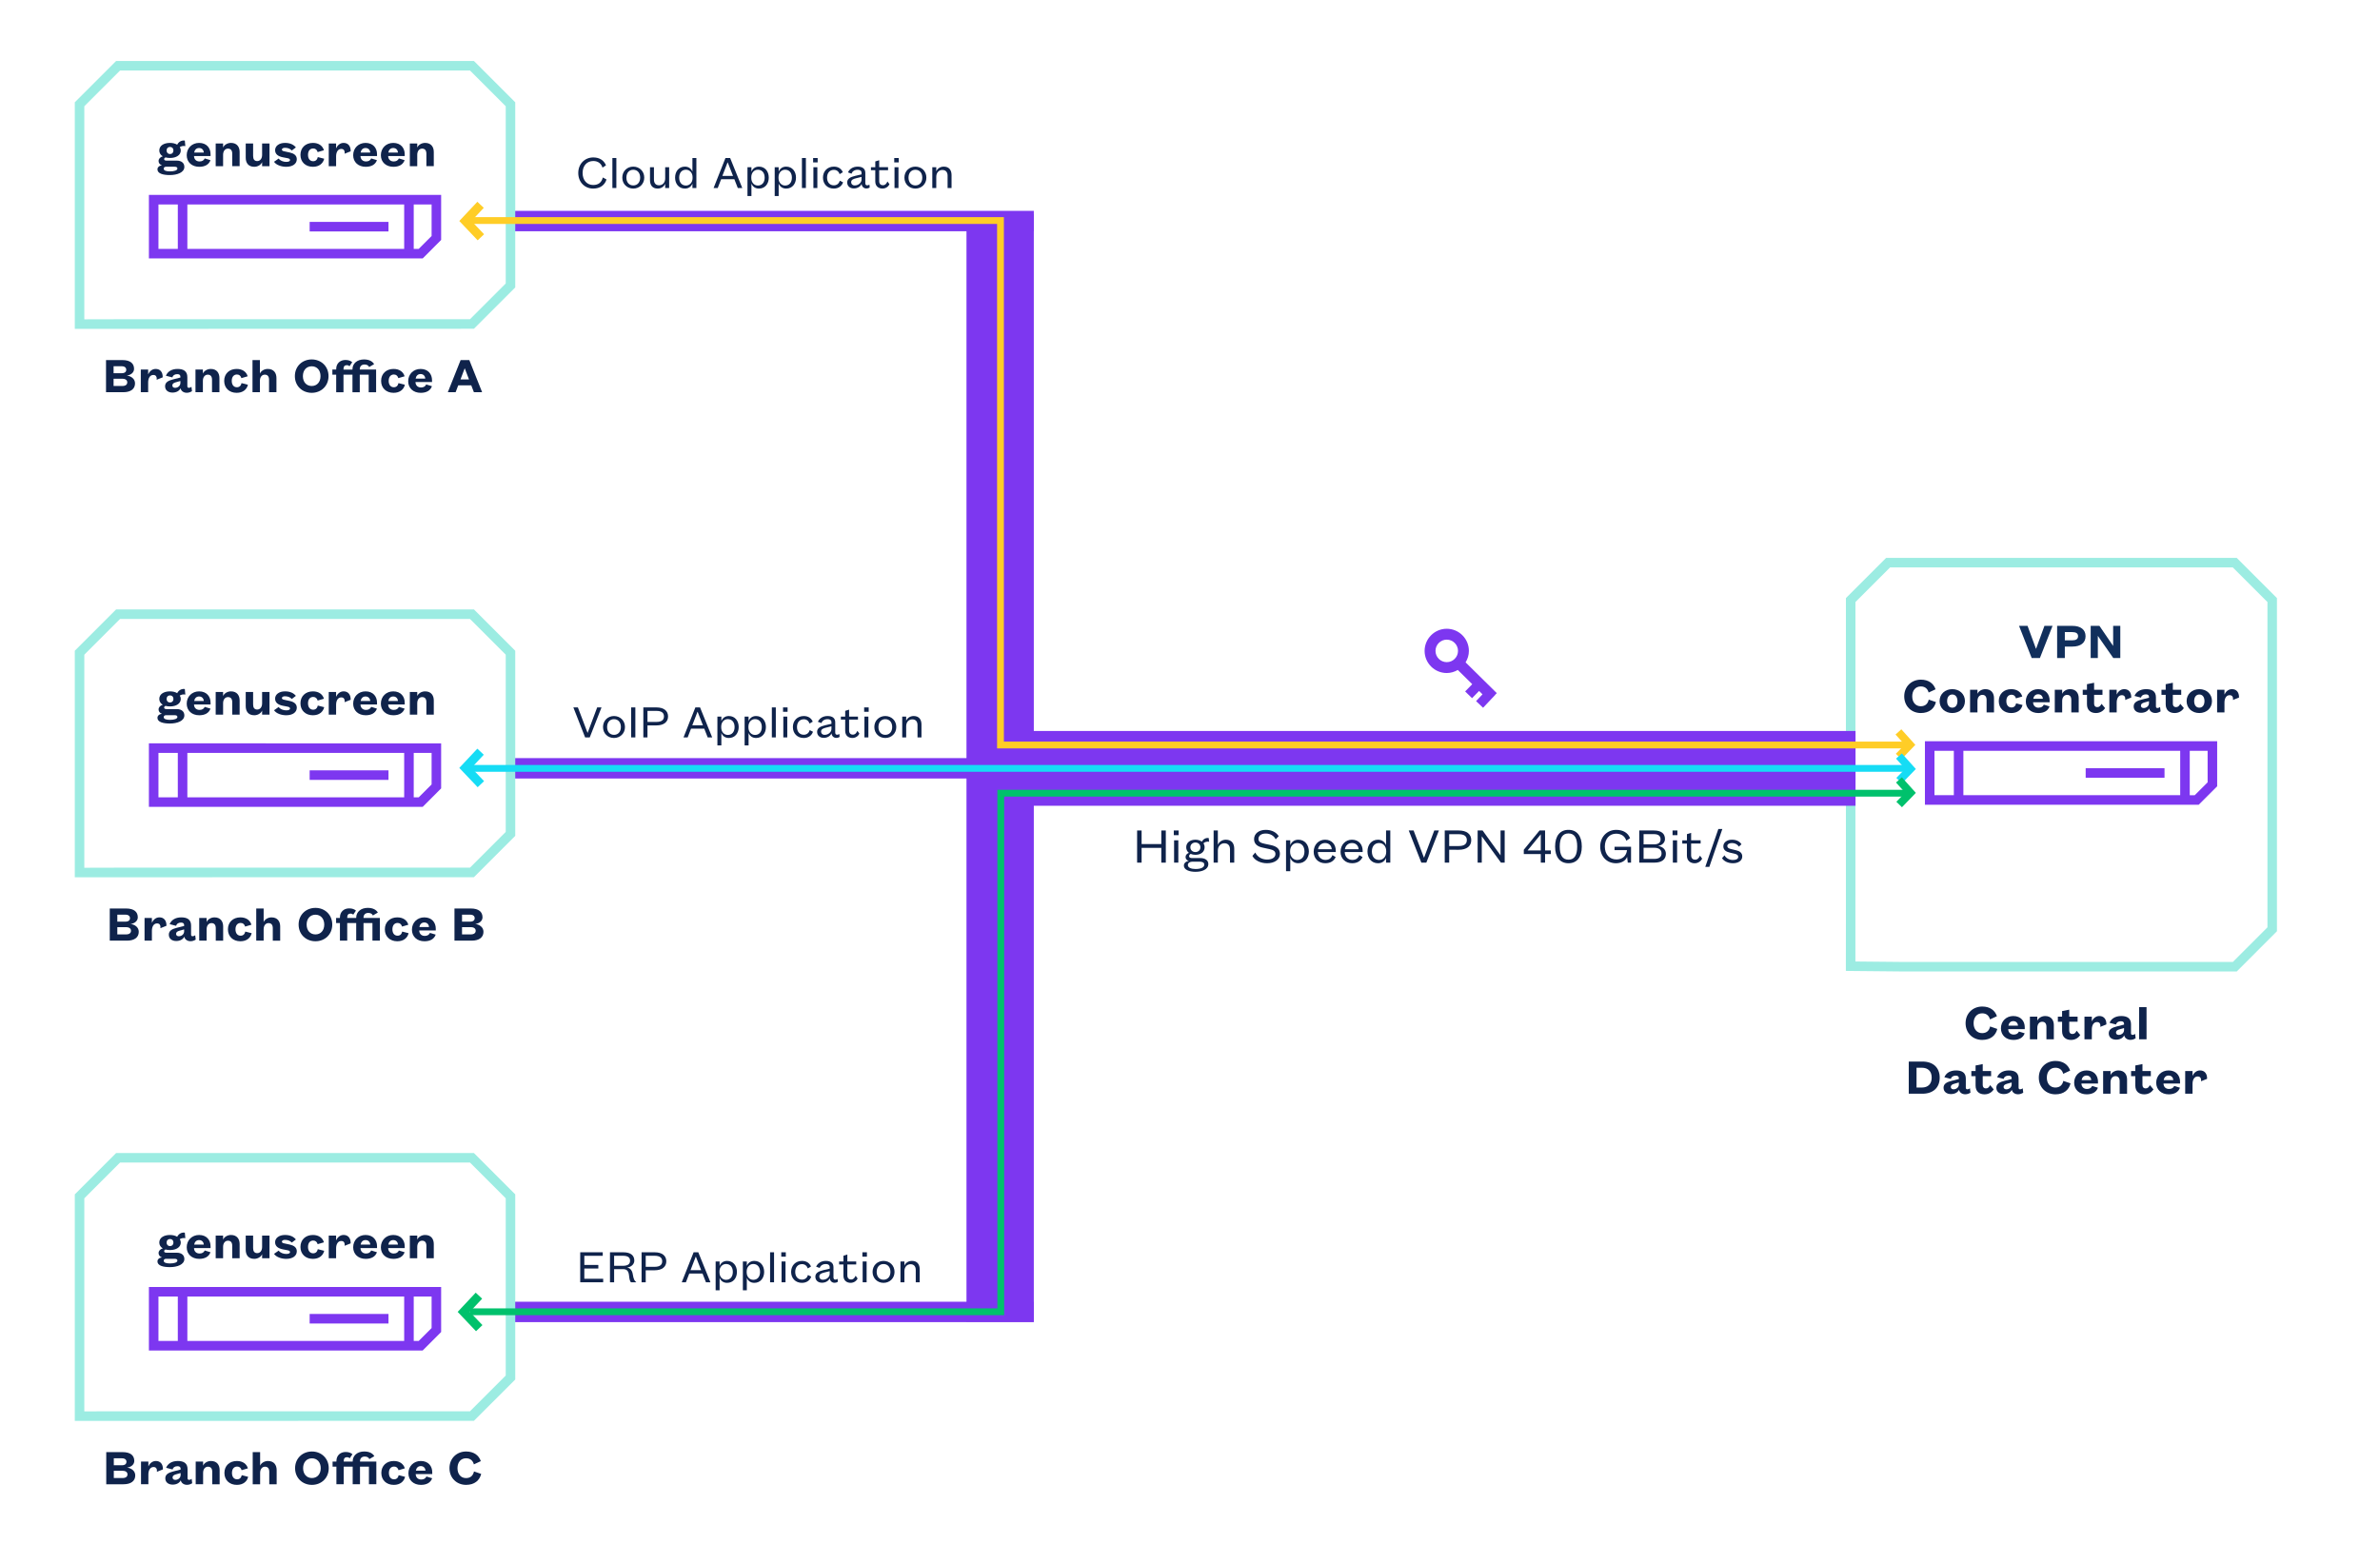 <?xml version="1.0" encoding="UTF-8" standalone="no"?>
<svg
   xmlns:dc="http://purl.org/dc/elements/1.1/"
   xmlns:cc="http://creativecommons.org/ns#"
   xmlns:rdf="http://www.w3.org/1999/02/22-rdf-syntax-ns#"
   xmlns:svg="http://www.w3.org/2000/svg"
   xmlns="http://www.w3.org/2000/svg"
   xmlns:sodipodi="http://sodipodi.sourceforge.net/DTD/sodipodi-0.dtd"
   xmlns:inkscape="http://www.inkscape.org/namespaces/inkscape"
   version="1.1"
   id="Ebene_1"
   x="0px"
   y="0px"
   width="350"
   height="230"
   viewBox="0 0 350 230"
   enable-background="new 0 0 368.5 283.46"
   xml:space="preserve"
   sodipodi:docname="40G-VPN.svg"
   inkscape:version="1.0.2 (e86c870879, 2021-01-15)"><defs
   id="defs461" /><sodipodi:namedview
   pagecolor="#ffffff"
   bordercolor="#666666"
   borderopacity="1"
   objecttolerance="10"
   gridtolerance="10"
   guidetolerance="10"
   inkscape:pageopacity="0"
   inkscape:pageshadow="2"
   inkscape:window-width="1712"
   inkscape:window-height="889"
   id="namedview459"
   showgrid="false"
   inkscape:zoom="2.2200166"
   inkscape:cx="184.25"
   inkscape:cy="142.29943"
   inkscape:window-x="0"
   inkscape:window-y="27"
   inkscape:window-maximized="0"
   inkscape:current-layer="Ebene_1" />
<g
   id="g4"
   transform="translate(-2,-22)">
	<rect
   x="77.075"
   y="213.448"
   fill="#7d37f0"
   width="76.957"
   height="3"
   id="rect2" />
</g>
<g
   id="g8"
   transform="translate(-2,-22)">
	<rect
   x="76.933"
   y="133.496"
   fill="#7d37f0"
   width="73.198"
   height="3"
   id="rect6" />
</g>
<g
   id="g12"
   transform="translate(-2,-22)">
	<rect
   x="76.933"
   y="53.011"
   fill="#7d37f0"
   width="77.099"
   height="3"
   id="rect10" />
</g>
<g
   id="g36"
   transform="translate(-2,-22)">
	<path
   fill="#0f234b"
   d="m 21.856,78.385 c 0,0.818 -0.63,1.299 -1.734,1.299 h -2.53 v -4.729 h 2.388 c 1.201,0 1.734,0.51 1.734,1.299 0,0.525 -0.465,0.908 -1.066,0.976 0.638,0.089 1.208,0.479 1.208,1.155 z m -3.152,-1.494 h 1.179 c 0.488,0 0.683,-0.225 0.683,-0.503 0,-0.292 -0.195,-0.525 -0.683,-0.525 h -1.179 z m 0,0.811 v 1.066 h 1.276 c 0.503,0 0.735,-0.218 0.735,-0.533 0,-0.308 -0.232,-0.533 -0.735,-0.533 z"
   id="path14" />
	<path
   fill="#0f234b"
   d="m 23.788,78.242 v 1.441 H 22.707 V 76.35 h 1.081 v 0.706 c 0.173,-0.383 0.533,-0.796 1.104,-0.796 0.676,0 1.036,0.479 1.036,1.179 0,0.015 0,0.045 -0.007,0.06 l -0.886,0.353 c 0.015,-0.052 0.015,-0.12 0.015,-0.18 0,-0.308 -0.158,-0.526 -0.503,-0.526 -0.504,0 -0.759,0.488 -0.759,1.096 z"
   id="path16" />
	<path
   fill="#0f234b"
   d="m 26.397,77.259 c 0.24,-0.585 0.811,-0.999 1.719,-0.999 0.871,0 1.434,0.331 1.434,1.201 v 1.344 c 0,0.158 0.098,0.233 0.233,0.233 0.127,0 0.285,-0.068 0.375,-0.15 l 0.075,0.646 c -0.255,0.158 -0.503,0.233 -0.773,0.233 -0.48,0 -0.841,-0.285 -0.908,-0.668 -0.188,0.398 -0.623,0.638 -1.186,0.638 -0.631,0 -1.089,-0.338 -1.089,-0.938 0,-0.6 0.533,-0.841 1.187,-1.006 l 1.066,-0.271 v -0.113 c 0,-0.27 -0.173,-0.383 -0.465,-0.383 -0.413,0 -0.668,0.218 -0.713,0.48 z m 2.132,0.773 -0.698,0.195 c -0.278,0.083 -0.488,0.203 -0.488,0.458 0,0.218 0.158,0.353 0.398,0.353 0.397,0 0.788,-0.271 0.788,-0.729 z"
   id="path18" />
	<path
   fill="#0f234b"
   d="m 31.836,79.684 h -1.089 v -3.333 h 1.089 v 0.601 c 0.158,-0.398 0.638,-0.691 1.156,-0.691 0.908,0 1.276,0.623 1.276,1.336 v 2.087 H 33.18 v -1.839 c 0,-0.48 -0.218,-0.743 -0.623,-0.743 -0.443,0 -0.721,0.375 -0.721,0.908 z"
   id="path20" />
	<path
   fill="#0f234b"
   d="m 38.46,78.587 c -0.158,0.683 -0.728,1.186 -1.659,1.186 -1.073,0 -1.832,-0.69 -1.832,-1.756 0,-1.059 0.758,-1.757 1.832,-1.757 0.878,0 1.434,0.443 1.622,1.081 l -0.923,0.27 c -0.098,-0.33 -0.308,-0.533 -0.653,-0.533 -0.443,0 -0.766,0.323 -0.766,0.938 0,0.615 0.323,0.938 0.758,0.938 0.375,0 0.601,-0.233 0.683,-0.608 z"
   id="path22" />
	<path
   fill="#0f234b"
   d="m 40.221,76.951 c 0.158,-0.398 0.638,-0.691 1.156,-0.691 0.908,0 1.276,0.623 1.276,1.336 v 2.087 h -1.088 v -1.839 c 0,-0.48 -0.218,-0.743 -0.623,-0.743 -0.443,0 -0.721,0.375 -0.721,0.908 v 1.674 h -1.089 v -4.729 h 1.089 z"
   id="path24" />
	<path
   fill="#0f234b"
   d="m 47.842,79.773 c -1.381,0 -2.478,-0.998 -2.478,-2.455 0,-1.457 1.096,-2.455 2.478,-2.455 1.374,0 2.47,0.999 2.47,2.455 0,1.456 -1.096,2.455 -2.47,2.455 z m 0,-3.903 c -0.773,0 -1.299,0.57 -1.299,1.449 0,0.879 0.526,1.449 1.299,1.449 0.766,0 1.292,-0.57 1.292,-1.449 0,-0.879 -0.527,-1.449 -1.292,-1.449 z"
   id="path26" />
	<path
   fill="#0f234b"
   d="m 53.834,76.351 v -0.053 c 0,-0.841 0.691,-1.434 1.697,-1.434 0.781,0 1.261,0.3 1.486,0.691 l -0.735,0.428 c -0.083,-0.21 -0.301,-0.375 -0.668,-0.375 -0.458,0 -0.706,0.278 -0.706,0.706 v 0.038 h 2.402 v 3.333 h -1.089 v -2.583 h -1.313 v 2.583 h -1.074 v -2.583 h -1.321 v 2.583 H 51.44 v -2.583 h -0.563 v -0.75 h 0.563 v -0.075 c 0,-0.833 0.585,-1.336 1.359,-1.336 0.458,0 0.773,0.127 0.998,0.331 l -0.405,0.601 c -0.083,-0.105 -0.21,-0.166 -0.398,-0.166 -0.315,0 -0.48,0.188 -0.48,0.578 v 0.068 h 1.32 z"
   id="path28" />
	<path
   fill="#0f234b"
   d="m 61.538,78.587 c -0.158,0.683 -0.728,1.186 -1.659,1.186 -1.073,0 -1.832,-0.69 -1.832,-1.756 0,-1.059 0.758,-1.757 1.832,-1.757 0.878,0 1.434,0.443 1.622,1.081 l -0.923,0.27 c -0.098,-0.33 -0.308,-0.533 -0.653,-0.533 -0.443,0 -0.766,0.323 -0.766,0.938 0,0.615 0.323,0.938 0.758,0.938 0.375,0 0.601,-0.233 0.683,-0.608 z"
   id="path30" />
	<path
   fill="#0f234b"
   d="m 65.52,78.798 c -0.225,0.653 -0.818,0.976 -1.652,0.976 -1.081,0 -1.839,-0.683 -1.839,-1.704 0,-1.051 0.78,-1.809 1.816,-1.809 1.126,0 1.689,0.766 1.689,1.659 v 0.27 h -2.433 c 0.008,0.466 0.315,0.796 0.811,0.796 0.368,0 0.623,-0.143 0.766,-0.443 z m -0.983,-1.119 c -0.015,-0.36 -0.255,-0.668 -0.691,-0.668 -0.428,0 -0.661,0.301 -0.721,0.668 z"
   id="path32" />
	<path
   fill="#0f234b"
   d="m 71.302,78.67 h -1.915 l -0.383,1.014 h -1.148 l 1.884,-4.729 h 1.276 l 1.884,4.729 h -1.208 z m -1.584,-0.863 h 1.254 l -0.616,-1.614 h -0.03 z"
   id="path34" />
</g>
<g
   id="g68"
   transform="translate(-2,-22)">
	<path
   fill="#0f234b"
   d="m 88.048,130.452 -1.73,-4.412 h 0.665 l 1.415,3.719 h 0.028 l 1.394,-3.719 h 0.637 l -1.73,4.412 z"
   id="path38" />
	<path
   fill="#0f234b"
   d="m 92.29,130.536 c -0.896,0 -1.611,-0.665 -1.611,-1.61 0,-0.953 0.714,-1.618 1.611,-1.618 0.903,0 1.618,0.665 1.618,1.618 0,0.945 -0.715,1.61 -1.618,1.61 z m 0,-0.462 c 0.623,0 1.016,-0.463 1.016,-1.148 0,-0.693 -0.393,-1.156 -1.016,-1.156 -0.616,0 -1.009,0.463 -1.009,1.156 0,0.685 0.393,1.148 1.009,1.148 z"
   id="path40" />
	<path
   fill="#0f234b"
   d="m 95.433,126.04 v 4.412 h -0.616 v -4.412 z"
   id="path42" />
	<path
   fill="#0f234b"
   d="m 97.218,128.688 v 1.765 h -0.609 v -4.412 h 1.919 c 1.085,0 1.716,0.497 1.716,1.323 0,0.826 -0.63,1.324 -1.716,1.324 z m 1.295,-0.512 c 0.756,0 1.128,-0.266 1.128,-0.812 0,-0.546 -0.372,-0.812 -1.128,-0.812 h -1.295 v 1.625 h 1.295 z"
   id="path44" />
	<path
   fill="#0f234b"
   d="m 105.57,129.163 h -1.947 l -0.497,1.289 h -0.609 l 1.744,-4.412 h 0.687 l 1.786,4.412 h -0.659 z m -1.765,-0.49 h 1.569 l -0.777,-1.981 h -0.028 z"
   id="path46" />
	<path
   fill="#0f234b"
   d="M 108.082,131.629 H 107.5 v -4.237 h 0.582 v 0.665 c 0.154,-0.413 0.525,-0.749 1.1,-0.749 0.91,0 1.45,0.714 1.45,1.618 0,0.896 -0.54,1.61 -1.45,1.61 -0.575,0 -0.946,-0.329 -1.1,-0.742 z m -0.021,-2.641 c 0,0.673 0.441,1.1 0.966,1.1 0.63,0 1.001,-0.462 1.001,-1.162 0,-0.701 -0.371,-1.163 -1.001,-1.163 -0.525,0 -0.966,0.427 -0.966,1.093 z"
   id="path48" />
	<path
   fill="#0f234b"
   d="m 112.085,131.629 h -0.582 v -4.237 h 0.582 v 0.665 c 0.154,-0.413 0.525,-0.749 1.1,-0.749 0.91,0 1.45,0.714 1.45,1.618 0,0.896 -0.54,1.61 -1.45,1.61 -0.575,0 -0.946,-0.329 -1.1,-0.742 z m -0.021,-2.641 c 0,0.673 0.441,1.1 0.966,1.1 0.63,0 1.001,-0.462 1.001,-1.162 0,-0.701 -0.371,-1.163 -1.001,-1.163 -0.525,0 -0.966,0.427 -0.966,1.093 z"
   id="path50" />
	<path
   fill="#0f234b"
   d="m 116.089,126.04 v 4.412 h -0.582 v -4.412 z"
   id="path52" />
	<path
   fill="#0f234b"
   d="m 117.153,126.04 h 0.666 v 0.645 h -0.666 z m 0.623,1.352 v 3.061 h -0.582 v -3.061 z"
   id="path54" />
	<path
   fill="#0f234b"
   d="m 121.557,129.619 c -0.168,0.504 -0.623,0.917 -1.373,0.917 -0.924,0 -1.583,-0.658 -1.583,-1.61 0,-0.946 0.659,-1.618 1.604,-1.618 0.687,0 1.121,0.35 1.317,0.826 l -0.469,0.28 c -0.126,-0.357 -0.399,-0.63 -0.841,-0.63 -0.602,0 -1.008,0.434 -1.008,1.142 0,0.7 0.406,1.134 0.995,1.134 0.476,0 0.763,-0.287 0.882,-0.679 z"
   id="path56" />
	<path
   fill="#0f234b"
   d="m 122.277,128.155 c 0.217,-0.483 0.707,-0.848 1.429,-0.848 0.7,0 1.121,0.301 1.121,0.917 v 1.506 c 0,0.231 0.112,0.329 0.273,0.329 0.126,0 0.238,-0.049 0.336,-0.111 l 0.035,0.434 c -0.175,0.105 -0.308,0.141 -0.483,0.141 -0.406,0 -0.68,-0.302 -0.708,-0.68 -0.147,0.385 -0.582,0.673 -1.142,0.673 -0.574,0 -0.974,-0.344 -0.974,-0.89 0,-0.554 0.483,-0.799 1.198,-0.967 l 0.911,-0.21 v -0.245 c 0,-0.21 -0.133,-0.435 -0.582,-0.435 -0.483,0 -0.792,0.267 -0.896,0.574 z m 1.996,0.665 -0.771,0.189 c -0.462,0.111 -0.756,0.237 -0.756,0.588 0,0.267 0.175,0.477 0.532,0.477 0.539,0 0.995,-0.406 0.995,-0.854 z"
   id="path58" />
	<path
   fill="#0f234b"
   d="m 126.295,127.392 v -0.848 l 0.574,-0.175 v 1.022 h 1.303 v 0.441 h -1.303 v 1.61 c 0,0.421 0.252,0.603 0.525,0.603 0.364,0 0.519,-0.203 0.693,-0.554 l 0.294,0.406 c -0.147,0.322 -0.525,0.638 -1.03,0.638 -0.567,0 -1.058,-0.336 -1.058,-1.051 v -1.652 h -0.637 v -0.441 z"
   id="path60" />
	<path
   fill="#0f234b"
   d="m 129.081,126.04 h 0.666 v 0.645 h -0.666 z m 0.623,1.352 v 3.061 h -0.582 v -3.061 z"
   id="path62" />
	<path
   fill="#0f234b"
   d="m 132.189,130.536 c -0.896,0 -1.611,-0.665 -1.611,-1.61 0,-0.953 0.714,-1.618 1.611,-1.618 0.903,0 1.618,0.665 1.618,1.618 0,0.945 -0.714,1.61 -1.618,1.61 z m 0,-0.462 c 0.623,0 1.016,-0.463 1.016,-1.148 0,-0.693 -0.393,-1.156 -1.016,-1.156 -0.616,0 -1.009,0.463 -1.009,1.156 0.001,0.685 0.393,1.148 1.009,1.148 z"
   id="path64" />
	<path
   fill="#0f234b"
   d="m 135.262,130.452 h -0.582 v -3.061 h 0.582 v 0.623 c 0.14,-0.385 0.56,-0.707 1.1,-0.707 0.805,0 1.148,0.532 1.148,1.246 v 1.898 h -0.582 v -1.821 c 0,-0.511 -0.266,-0.833 -0.77,-0.833 -0.511,0 -0.896,0.399 -0.896,1.001 z"
   id="path66" />
</g>
<g
   id="g102"
   transform="translate(-2,-22)">
	<path
   fill="#0f234b"
   d="m 91.192,48.397 c -0.252,0.812 -0.924,1.338 -1.961,1.338 -1.226,0 -2.192,-0.932 -2.192,-2.29 0,-1.359 0.967,-2.291 2.213,-2.291 0.932,0 1.576,0.448 1.863,1.163 l -0.511,0.336 c -0.182,-0.582 -0.637,-0.974 -1.352,-0.974 -0.925,0 -1.576,0.679 -1.576,1.765 0,1.085 0.658,1.765 1.555,1.765 0.798,0 1.253,-0.406 1.415,-1.106 z"
   id="path70" />
	<path
   fill="#0f234b"
   d="m 92.64,45.238 v 4.413 h -0.582 v -4.413 z"
   id="path72" />
	<path
   fill="#0f234b"
   d="m 95.125,49.735 c -0.896,0 -1.611,-0.666 -1.611,-1.611 0,-0.953 0.714,-1.618 1.611,-1.618 0.903,0 1.618,0.665 1.618,1.618 0,0.945 -0.715,1.611 -1.618,1.611 z m 0,-0.463 c 0.623,0 1.016,-0.462 1.016,-1.148 0,-0.693 -0.393,-1.156 -1.016,-1.156 -0.616,0 -1.009,0.462 -1.009,1.156 0,0.687 0.393,1.148 1.009,1.148 z"
   id="path74" />
	<path
   fill="#0f234b"
   d="m 99.822,46.59 h 0.582 v 3.061 h -0.582 v -0.624 c -0.147,0.385 -0.56,0.708 -1.1,0.708 -0.805,0 -1.134,-0.532 -1.134,-1.24 V 46.59 h 0.581 v 1.821 c 0,0.519 0.252,0.84 0.75,0.84 0.519,0 0.903,-0.406 0.903,-1.001 z"
   id="path76" />
	<path
   fill="#0f234b"
   d="m 103.827,48.993 c -0.154,0.413 -0.525,0.742 -1.1,0.742 -0.911,0 -1.45,-0.714 -1.45,-1.611 0,-0.903 0.539,-1.618 1.45,-1.618 0.574,0 0.945,0.336 1.1,0.749 v -2.017 h 0.581 v 4.413 h -0.581 z m 0.021,-0.939 c 0,-0.666 -0.441,-1.093 -0.974,-1.093 -0.623,0 -0.995,0.462 -0.995,1.163 0,0.701 0.372,1.163 0.995,1.163 0.532,0 0.974,-0.427 0.974,-1.1 z"
   id="path78" />
	<path
   fill="#0f234b"
   d="m 109.994,48.362 h -1.947 l -0.497,1.289 h -0.609 l 1.744,-4.413 h 0.687 l 1.786,4.413 h -0.659 z m -1.765,-0.49 h 1.569 l -0.777,-1.982 h -0.028 z"
   id="path80" />
	<path
   fill="#0f234b"
   d="m 112.505,50.828 h -0.582 V 46.59 h 0.582 v 0.665 c 0.154,-0.413 0.525,-0.749 1.1,-0.749 0.91,0 1.45,0.714 1.45,1.618 0,0.896 -0.54,1.611 -1.45,1.611 -0.575,0 -0.946,-0.329 -1.1,-0.742 z m -0.021,-2.641 c 0,0.672 0.441,1.1 0.966,1.1 0.63,0 1.001,-0.462 1.001,-1.163 0,-0.701 -0.371,-1.163 -1.001,-1.163 -0.525,0 -0.966,0.427 -0.966,1.093 z"
   id="path82" />
	<path
   fill="#0f234b"
   d="m 116.509,50.828 h -0.582 V 46.59 h 0.582 v 0.665 c 0.154,-0.413 0.525,-0.749 1.1,-0.749 0.91,0 1.45,0.714 1.45,1.618 0,0.896 -0.54,1.611 -1.45,1.611 -0.575,0 -0.946,-0.329 -1.1,-0.742 z m -0.021,-2.641 c 0,0.672 0.441,1.1 0.966,1.1 0.63,0 1.001,-0.462 1.001,-1.163 0,-0.701 -0.371,-1.163 -1.001,-1.163 -0.525,0 -0.966,0.427 -0.966,1.093 z"
   id="path84" />
	<path
   fill="#0f234b"
   d="m 120.513,45.238 v 4.413 h -0.582 v -4.413 z"
   id="path86" />
	<path
   fill="#0f234b"
   d="m 121.577,45.238 h 0.666 v 0.645 h -0.666 z m 0.623,1.352 v 3.061 h -0.582 V 46.59 Z"
   id="path88" />
	<path
   fill="#0f234b"
   d="m 125.981,48.817 c -0.168,0.504 -0.623,0.917 -1.373,0.917 -0.924,0 -1.583,-0.658 -1.583,-1.611 0,-0.945 0.659,-1.618 1.604,-1.618 0.687,0 1.121,0.35 1.317,0.826 l -0.469,0.28 c -0.126,-0.357 -0.399,-0.63 -0.841,-0.63 -0.602,0 -1.008,0.434 -1.008,1.142 0,0.7 0.406,1.135 0.995,1.135 0.476,0 0.763,-0.287 0.882,-0.68 z"
   id="path90" />
	<path
   fill="#0f234b"
   d="m 126.701,47.354 c 0.217,-0.483 0.707,-0.847 1.429,-0.847 0.7,0 1.121,0.301 1.121,0.917 v 1.506 c 0,0.231 0.112,0.329 0.273,0.329 0.126,0 0.238,-0.049 0.336,-0.112 l 0.035,0.435 c -0.175,0.105 -0.308,0.14 -0.483,0.14 -0.406,0 -0.68,-0.301 -0.708,-0.679 -0.147,0.385 -0.582,0.672 -1.142,0.672 -0.574,0 -0.974,-0.343 -0.974,-0.89 0,-0.553 0.483,-0.798 1.198,-0.966 l 0.911,-0.21 v -0.245 c 0,-0.21 -0.133,-0.435 -0.582,-0.435 -0.483,0 -0.792,0.266 -0.896,0.575 z m 1.996,0.665 -0.771,0.189 c -0.462,0.112 -0.756,0.238 -0.756,0.588 0,0.266 0.175,0.476 0.532,0.476 0.539,0 0.995,-0.406 0.995,-0.854 z"
   id="path92" />
	<path
   fill="#0f234b"
   d="m 130.719,46.59 v -0.848 l 0.574,-0.175 v 1.022 h 1.303 v 0.441 h -1.303 v 1.611 c 0,0.42 0.252,0.602 0.525,0.602 0.364,0 0.519,-0.203 0.693,-0.553 l 0.294,0.406 c -0.147,0.322 -0.525,0.637 -1.03,0.637 -0.567,0 -1.058,-0.336 -1.058,-1.05 V 47.03 h -0.637 v -0.44 z"
   id="path94" />
	<path
   fill="#0f234b"
   d="m 133.505,45.238 h 0.666 v 0.645 h -0.666 z m 0.623,1.352 v 3.061 h -0.582 V 46.59 Z"
   id="path96" />
	<path
   fill="#0f234b"
   d="m 136.614,49.735 c -0.896,0 -1.611,-0.666 -1.611,-1.611 0,-0.953 0.714,-1.618 1.611,-1.618 0.903,0 1.618,0.665 1.618,1.618 -0.001,0.945 -0.715,1.611 -1.618,1.611 z m 0,-0.463 c 0.623,0 1.016,-0.462 1.016,-1.148 0,-0.693 -0.393,-1.156 -1.016,-1.156 -0.616,0 -1.009,0.462 -1.009,1.156 0,0.687 0.393,1.148 1.009,1.148 z"
   id="path98" />
	<path
   fill="#0f234b"
   d="m 139.686,49.651 h -0.582 V 46.59 h 0.582 v 0.623 c 0.14,-0.385 0.56,-0.707 1.1,-0.707 0.805,0 1.148,0.532 1.148,1.247 v 1.898 h -0.582 V 47.83 c 0,-0.511 -0.266,-0.833 -0.77,-0.833 -0.511,0 -0.896,0.399 -0.896,1.001 z"
   id="path100" />
</g>
<g
   id="g132"
   transform="translate(-2,-22)">
	<path
   fill="#0f234b"
   d="m 90.703,210.587 h -3.376 v -4.412 h 3.312 v 0.519 h -2.71 v 1.345 h 2.06 v 0.525 h -2.06 v 1.506 h 2.774 z"
   id="path104" />
	<path
   fill="#0f234b"
   d="m 94.812,210.587 c -0.161,-0.069 -0.252,-0.455 -0.294,-0.89 -0.056,-0.687 -0.266,-1.043 -0.89,-1.043 h -1.316 v 1.933 h -0.609 v -4.412 h 1.954 c 1.113,0 1.625,0.484 1.625,1.227 0,0.553 -0.498,0.967 -1.079,1.01 0.511,0.084 0.777,0.489 0.854,1.008 0.119,0.734 0.259,0.979 0.49,1.121 v 0.049 h -0.735 z m -2.501,-2.421 h 1.253 c 0.743,0 1.093,-0.238 1.093,-0.744 0,-0.476 -0.308,-0.734 -1.051,-0.734 h -1.295 z"
   id="path106" />
	<path
   fill="#0f234b"
   d="m 96.959,208.823 v 1.765 H 96.35 v -4.412 h 1.919 c 1.085,0 1.716,0.498 1.716,1.324 0,0.826 -0.63,1.323 -1.716,1.323 z m 1.295,-0.511 c 0.756,0 1.128,-0.266 1.128,-0.812 0,-0.545 -0.372,-0.812 -1.128,-0.812 h -1.295 v 1.625 z"
   id="path108" />
	<path
   fill="#0f234b"
   d="m 105.311,209.298 h -1.947 l -0.497,1.289 h -0.609 l 1.744,-4.412 h 0.687 l 1.786,4.412 h -0.659 z m -1.765,-0.489 h 1.569 l -0.777,-1.981 h -0.028 z"
   id="path110" />
	<path
   fill="#0f234b"
   d="m 107.823,211.765 h -0.582 v -4.237 h 0.582 v 0.665 c 0.154,-0.413 0.525,-0.749 1.1,-0.749 0.91,0 1.45,0.714 1.45,1.618 0,0.896 -0.54,1.609 -1.45,1.609 -0.575,0 -0.946,-0.328 -1.1,-0.741 z m -0.021,-2.64 c 0,0.672 0.441,1.1 0.966,1.1 0.63,0 1.001,-0.462 1.001,-1.162 0,-0.701 -0.371,-1.163 -1.001,-1.163 -0.525,0 -0.966,0.427 -0.966,1.093 z"
   id="path112" />
	<path
   fill="#0f234b"
   d="m 111.827,211.765 h -0.582 v -4.237 h 0.582 v 0.665 c 0.154,-0.413 0.525,-0.749 1.1,-0.749 0.91,0 1.45,0.714 1.45,1.618 0,0.896 -0.54,1.609 -1.45,1.609 -0.575,0 -0.946,-0.328 -1.1,-0.741 z m -0.021,-2.64 c 0,0.672 0.441,1.1 0.966,1.1 0.63,0 1.001,-0.462 1.001,-1.162 0,-0.701 -0.371,-1.163 -1.001,-1.163 -0.525,0 -0.966,0.427 -0.966,1.093 z"
   id="path114" />
	<path
   fill="#0f234b"
   d="m 115.831,206.175 v 4.412 h -0.582 v -4.412 z"
   id="path116" />
	<path
   fill="#0f234b"
   d="m 116.894,206.175 h 0.666 v 0.646 h -0.666 z m 0.624,1.352 v 3.061 h -0.582 v -3.061 z"
   id="path118" />
	<path
   fill="#0f234b"
   d="m 121.298,209.755 c -0.168,0.504 -0.623,0.916 -1.373,0.916 -0.924,0 -1.583,-0.657 -1.583,-1.609 0,-0.945 0.659,-1.618 1.604,-1.618 0.687,0 1.121,0.351 1.317,0.826 l -0.469,0.28 c -0.126,-0.357 -0.399,-0.631 -0.841,-0.631 -0.602,0 -1.008,0.435 -1.008,1.143 0,0.7 0.406,1.134 0.995,1.134 0.476,0 0.763,-0.286 0.882,-0.679 z"
   id="path120" />
	<path
   fill="#0f234b"
   d="m 122.018,208.291 c 0.217,-0.482 0.707,-0.848 1.429,-0.848 0.7,0 1.121,0.301 1.121,0.917 v 1.507 c 0,0.23 0.112,0.328 0.273,0.328 0.126,0 0.238,-0.049 0.336,-0.111 l 0.035,0.435 c -0.175,0.104 -0.308,0.142 -0.483,0.142 -0.406,0 -0.68,-0.303 -0.708,-0.681 -0.147,0.386 -0.582,0.673 -1.142,0.673 -0.574,0 -0.974,-0.344 -0.974,-0.89 0,-0.554 0.483,-0.8 1.198,-0.968 l 0.911,-0.209 v -0.246 c 0,-0.209 -0.133,-0.435 -0.582,-0.435 -0.483,0 -0.792,0.267 -0.896,0.574 z m 1.996,0.666 -0.771,0.188 c -0.462,0.11 -0.756,0.237 -0.756,0.588 0,0.267 0.175,0.478 0.532,0.478 0.539,0 0.995,-0.406 0.995,-0.854 z"
   id="path122" />
	<path
   fill="#0f234b"
   d="m 126.036,207.527 v -0.848 l 0.574,-0.176 v 1.022 h 1.303 v 0.44 h -1.303 v 1.611 c 0,0.42 0.252,0.603 0.525,0.603 0.364,0 0.519,-0.203 0.693,-0.554 l 0.294,0.405 c -0.147,0.322 -0.525,0.638 -1.03,0.638 -0.567,0 -1.058,-0.336 -1.058,-1.051 v -1.652 h -0.637 v -0.44 z"
   id="path124" />
	<path
   fill="#0f234b"
   d="m 128.822,206.175 h 0.666 v 0.646 h -0.666 z m 0.623,1.352 v 3.061 h -0.582 v -3.061 z"
   id="path126" />
	<path
   fill="#0f234b"
   d="m 131.931,210.671 c -0.896,0 -1.611,-0.664 -1.611,-1.609 0,-0.953 0.714,-1.618 1.611,-1.618 0.903,0 1.618,0.665 1.618,1.618 -0.001,0.945 -0.715,1.609 -1.618,1.609 z m 0,-0.461 c 0.623,0 1.016,-0.463 1.016,-1.148 0,-0.693 -0.393,-1.156 -1.016,-1.156 -0.616,0 -1.009,0.463 -1.009,1.156 0,0.686 0.392,1.148 1.009,1.148 z"
   id="path128" />
	<path
   fill="#0f234b"
   d="m 135.003,210.587 h -0.582 v -3.061 h 0.582 v 0.623 c 0.14,-0.385 0.56,-0.707 1.1,-0.707 0.805,0 1.148,0.532 1.148,1.246 v 1.898 h -0.582 v -1.821 c 0,-0.511 -0.266,-0.833 -0.77,-0.833 -0.511,0 -0.896,0.398 -0.896,1.001 z"
   id="path130" />
</g>
<g
   id="g156"
   transform="translate(-2,-22)">
	<path
   fill="#0f234b"
   d="m 22.406,159.044 c 0,0.817 -0.63,1.299 -1.734,1.299 h -2.53 v -4.729 h 2.388 c 1.201,0 1.734,0.511 1.734,1.3 0,0.524 -0.465,0.907 -1.066,0.976 0.638,0.088 1.208,0.479 1.208,1.154 z m -3.153,-1.494 h 1.179 c 0.488,0 0.683,-0.225 0.683,-0.504 0,-0.293 -0.195,-0.524 -0.683,-0.524 h -1.179 z m 0,0.81 v 1.065 h 1.276 c 0.503,0 0.735,-0.217 0.735,-0.532 0,-0.308 -0.232,-0.533 -0.735,-0.533 z"
   id="path134" />
	<path
   fill="#0f234b"
   d="m 24.338,158.901 v 1.44 h -1.081 v -3.332 h 1.081 v 0.705 c 0.173,-0.383 0.533,-0.797 1.104,-0.797 0.676,0 1.036,0.48 1.036,1.18 0,0.016 0,0.046 -0.007,0.061 l -0.886,0.354 c 0.015,-0.053 0.015,-0.12 0.015,-0.18 0,-0.309 -0.158,-0.525 -0.503,-0.525 -0.504,-10e-4 -0.759,0.485 -0.759,1.094 z"
   id="path136" />
	<path
   fill="#0f234b"
   d="m 26.947,157.917 c 0.24,-0.586 0.811,-0.998 1.719,-0.998 0.871,0 1.434,0.33 1.434,1.201 v 1.344 c 0,0.158 0.098,0.232 0.233,0.232 0.127,0 0.285,-0.066 0.375,-0.15 l 0.075,0.646 c -0.255,0.158 -0.503,0.233 -0.773,0.233 -0.48,0 -0.841,-0.286 -0.908,-0.669 -0.188,0.397 -0.623,0.639 -1.186,0.639 -0.631,0 -1.089,-0.338 -1.089,-0.938 0,-0.601 0.533,-0.842 1.187,-1.006 l 1.066,-0.271 v -0.112 c 0,-0.271 -0.173,-0.383 -0.465,-0.383 -0.413,0 -0.668,0.218 -0.713,0.479 z m 2.132,0.774 -0.698,0.195 c -0.278,0.082 -0.488,0.201 -0.488,0.458 0,0.217 0.158,0.353 0.398,0.353 0.397,0 0.788,-0.271 0.788,-0.729 z"
   id="path138" />
	<path
   fill="#0f234b"
   d="m 32.386,160.343 h -1.089 v -3.333 h 1.089 v 0.601 c 0.158,-0.398 0.638,-0.691 1.156,-0.691 0.908,0 1.276,0.625 1.276,1.338 v 2.087 H 33.73 v -1.839 c 0,-0.48 -0.218,-0.743 -0.623,-0.743 -0.443,0 -0.721,0.375 -0.721,0.907 z"
   id="path140" />
	<path
   fill="#0f234b"
   d="m 39.01,159.248 c -0.158,0.683 -0.728,1.186 -1.659,1.186 -1.073,0 -1.832,-0.689 -1.832,-1.758 0,-1.059 0.758,-1.756 1.832,-1.756 0.878,0 1.434,0.442 1.622,1.082 l -0.923,0.27 c -0.098,-0.33 -0.308,-0.533 -0.653,-0.533 -0.443,0 -0.766,0.323 -0.766,0.938 0,0.617 0.323,0.938 0.758,0.938 0.375,0 0.601,-0.231 0.683,-0.606 z"
   id="path142" />
	<path
   fill="#0f234b"
   d="m 40.771,157.61 c 0.158,-0.397 0.638,-0.69 1.156,-0.69 0.908,0 1.276,0.623 1.276,1.336 v 2.088 h -1.088 v -1.84 c 0,-0.479 -0.218,-0.742 -0.623,-0.742 -0.443,0 -0.721,0.375 -0.721,0.908 v 1.674 h -1.089 v -4.729 h 1.089 z"
   id="path144" />
	<path
   fill="#0f234b"
   d="m 48.392,160.433 c -1.381,0 -2.478,-0.998 -2.478,-2.455 0,-1.456 1.096,-2.454 2.478,-2.454 1.374,0 2.47,0.998 2.47,2.454 0,1.457 -1.096,2.455 -2.47,2.455 z m 0,-3.904 c -0.773,0 -1.299,0.57 -1.299,1.448 0,0.879 0.526,1.449 1.299,1.449 0.766,0 1.292,-0.57 1.292,-1.449 -10e-4,-0.877 -0.527,-1.448 -1.292,-1.448 z"
   id="path146" />
	<path
   fill="#0f234b"
   d="m 54.384,157.01 v -0.054 c 0,-0.84 0.691,-1.434 1.697,-1.434 0.781,0 1.261,0.3 1.486,0.689 l -0.735,0.429 c -0.083,-0.21 -0.301,-0.375 -0.668,-0.375 -0.458,0 -0.706,0.276 -0.706,0.705 v 0.038 h 2.402 v 3.332 h -1.089 v -2.582 h -1.313 v 2.582 h -1.074 v -2.582 h -1.321 v 2.582 H 51.99 v -2.582 h -0.563 v -0.75 h 0.563 v -0.075 c 0,-0.833 0.585,-1.336 1.359,-1.336 0.458,0 0.773,0.127 0.998,0.33 l -0.405,0.601 c -0.083,-0.105 -0.21,-0.165 -0.398,-0.165 -0.315,0 -0.48,0.188 -0.48,0.578 v 0.067 z"
   id="path148" />
	<path
   fill="#0f234b"
   d="m 62.087,159.248 c -0.158,0.683 -0.728,1.186 -1.659,1.186 -1.073,0 -1.832,-0.689 -1.832,-1.758 0,-1.059 0.758,-1.756 1.832,-1.756 0.878,0 1.434,0.442 1.622,1.082 l -0.923,0.27 c -0.098,-0.33 -0.308,-0.533 -0.653,-0.533 -0.443,0 -0.766,0.323 -0.766,0.938 0,0.617 0.323,0.938 0.758,0.938 0.375,0 0.601,-0.231 0.683,-0.606 z"
   id="path150" />
	<path
   fill="#0f234b"
   d="m 66.07,159.457 c -0.225,0.653 -0.818,0.977 -1.652,0.977 -1.081,0 -1.839,-0.684 -1.839,-1.704 0,-1.051 0.78,-1.81 1.816,-1.81 1.126,0 1.689,0.767 1.689,1.658 v 0.271 h -2.433 c 0.008,0.466 0.315,0.796 0.811,0.796 0.368,0 0.623,-0.144 0.766,-0.442 z m -0.984,-1.12 c -0.015,-0.359 -0.255,-0.668 -0.691,-0.668 -0.428,0 -0.661,0.302 -0.721,0.668 z"
   id="path152" />
	<path
   fill="#0f234b"
   d="m 73.098,159.044 c 0,0.817 -0.63,1.299 -1.734,1.299 h -2.53 v -4.729 h 2.388 c 1.201,0 1.734,0.511 1.734,1.3 0,0.524 -0.465,0.907 -1.066,0.976 0.638,0.088 1.208,0.479 1.208,1.154 z m -3.153,-1.494 h 1.179 c 0.488,0 0.683,-0.225 0.683,-0.504 0,-0.293 -0.195,-0.524 -0.683,-0.524 h -1.179 z m 0,0.81 v 1.065 h 1.276 c 0.503,0 0.735,-0.217 0.735,-0.532 0,-0.308 -0.232,-0.533 -0.735,-0.533 z"
   id="path154" />
</g>
<g
   id="g180"
   transform="translate(-2,-22)">
	<path
   fill="#0f234b"
   d="m 21.889,238.994 c 0,0.818 -0.63,1.299 -1.734,1.299 h -2.53 v -4.729 h 2.388 c 1.201,0 1.734,0.512 1.734,1.299 0,0.525 -0.465,0.908 -1.066,0.977 0.637,0.088 1.208,0.478 1.208,1.154 z M 18.736,237.5 h 1.179 c 0.488,0 0.683,-0.225 0.683,-0.502 0,-0.293 -0.195,-0.525 -0.683,-0.525 h -1.179 z m 0,0.812 v 1.064 h 1.276 c 0.503,0 0.735,-0.217 0.735,-0.532 0,-0.308 -0.232,-0.532 -0.735,-0.532 z"
   id="path158" />
	<path
   fill="#0f234b"
   d="m 23.82,238.852 v 1.44 h -1.081 v -3.332 h 1.081 v 0.705 c 0.173,-0.383 0.533,-0.795 1.104,-0.795 0.676,0 1.036,0.479 1.036,1.178 0,0.016 0,0.046 -0.007,0.061 l -0.886,0.354 c 0.015,-0.053 0.015,-0.121 0.015,-0.18 0,-0.309 -0.158,-0.525 -0.503,-0.525 -0.503,-0.003 -0.759,0.486 -0.759,1.094 z"
   id="path160" />
	<path
   fill="#0f234b"
   d="m 26.429,237.869 c 0.24,-0.586 0.811,-0.998 1.719,-0.998 0.871,0 1.434,0.33 1.434,1.2 v 1.345 c 0,0.156 0.098,0.231 0.233,0.231 0.127,0 0.285,-0.067 0.375,-0.149 l 0.075,0.646 c -0.255,0.157 -0.503,0.233 -0.773,0.233 -0.48,0 -0.841,-0.287 -0.908,-0.67 -0.188,0.398 -0.623,0.64 -1.186,0.64 -0.631,0 -1.089,-0.339 -1.089,-0.938 0,-0.599 0.533,-0.841 1.187,-1.006 l 1.066,-0.271 v -0.111 c 0,-0.271 -0.173,-0.383 -0.465,-0.383 -0.413,0 -0.668,0.218 -0.713,0.48 z m 2.133,0.773 -0.698,0.195 c -0.278,0.082 -0.488,0.201 -0.488,0.457 0,0.219 0.158,0.354 0.398,0.354 0.397,0 0.788,-0.271 0.788,-0.729 z"
   id="path162" />
	<path
   fill="#0f234b"
   d="m 31.868,240.292 h -1.089 v -3.332 h 1.089 v 0.601 c 0.158,-0.397 0.638,-0.69 1.156,-0.69 0.908,0 1.276,0.623 1.276,1.336 v 2.088 h -1.088 v -1.84 c 0,-0.479 -0.218,-0.744 -0.623,-0.744 -0.443,0 -0.721,0.377 -0.721,0.91 z"
   id="path164" />
	<path
   fill="#0f234b"
   d="m 38.493,239.197 c -0.158,0.684 -0.728,1.186 -1.659,1.186 -1.073,0 -1.832,-0.689 -1.832,-1.756 0,-1.06 0.758,-1.756 1.832,-1.756 0.878,0 1.434,0.441 1.622,1.08 l -0.923,0.271 c -0.098,-0.33 -0.308,-0.533 -0.653,-0.533 -0.443,0 -0.766,0.323 -0.766,0.938 0,0.615 0.323,0.938 0.758,0.938 0.375,0 0.601,-0.232 0.683,-0.607 z"
   id="path166" />
	<path
   fill="#0f234b"
   d="m 40.253,237.561 c 0.158,-0.397 0.638,-0.69 1.156,-0.69 0.908,0 1.276,0.623 1.276,1.336 v 2.088 h -1.088 v -1.84 c 0,-0.479 -0.218,-0.744 -0.623,-0.744 -0.443,0 -0.721,0.377 -0.721,0.91 v 1.674 h -1.089 v -4.729 h 1.089 z"
   id="path168" />
	<path
   fill="#0f234b"
   d="m 47.874,240.382 c -1.381,0 -2.478,-0.998 -2.478,-2.454 0,-1.456 1.096,-2.454 2.478,-2.454 1.374,0 2.47,0.998 2.47,2.454 0,1.456 -1.096,2.454 -2.47,2.454 z m 0,-3.903 c -0.773,0 -1.299,0.569 -1.299,1.448 0,0.879 0.526,1.449 1.299,1.449 0.766,0 1.292,-0.57 1.292,-1.449 0,-0.877 -0.526,-1.448 -1.292,-1.448 z"
   id="path170" />
	<path
   fill="#0f234b"
   d="m 53.867,236.96 v -0.053 c 0,-0.842 0.691,-1.435 1.697,-1.435 0.781,0 1.261,0.3 1.486,0.69 l -0.735,0.428 c -0.083,-0.211 -0.301,-0.375 -0.668,-0.375 -0.458,0 -0.706,0.277 -0.706,0.705 v 0.037 h 2.402 v 3.334 h -1.089 v -2.584 H 54.94 v 2.584 h -1.074 v -2.584 h -1.321 v 2.584 h -1.073 v -2.584 h -0.563 v -0.75 h 0.563 v -0.074 c 0,-0.834 0.585,-1.338 1.359,-1.338 0.458,0 0.773,0.129 0.998,0.332 l -0.405,0.601 c -0.083,-0.104 -0.21,-0.165 -0.398,-0.165 -0.315,0 -0.48,0.188 -0.48,0.578 v 0.066 h 1.321 z"
   id="path172" />
	<path
   fill="#0f234b"
   d="m 61.57,239.197 c -0.158,0.684 -0.728,1.186 -1.659,1.186 -1.073,0 -1.832,-0.689 -1.832,-1.756 0,-1.06 0.758,-1.756 1.832,-1.756 0.878,0 1.434,0.441 1.622,1.08 l -0.923,0.271 c -0.098,-0.33 -0.308,-0.533 -0.653,-0.533 -0.443,0 -0.766,0.323 -0.766,0.938 0,0.615 0.323,0.938 0.758,0.938 0.375,0 0.601,-0.232 0.683,-0.607 z"
   id="path174" />
	<path
   fill="#0f234b"
   d="m 65.552,239.408 c -0.225,0.652 -0.818,0.975 -1.652,0.975 -1.081,0 -1.839,-0.682 -1.839,-1.703 0,-1.051 0.78,-1.809 1.816,-1.809 1.126,0 1.689,0.766 1.689,1.657 v 0.271 h -2.433 c 0.008,0.467 0.315,0.797 0.811,0.797 0.368,0 0.623,-0.143 0.766,-0.443 z m -0.983,-1.119 c -0.015,-0.36 -0.255,-0.668 -0.691,-0.668 -0.428,0 -0.661,0.301 -0.721,0.668 z"
   id="path176" />
	<path
   fill="#0f234b"
   d="m 72.761,238.769 c -0.232,0.961 -0.983,1.613 -2.222,1.613 -1.366,0 -2.44,-0.998 -2.44,-2.454 0,-1.456 1.074,-2.454 2.448,-2.454 1.141,0 1.876,0.57 2.162,1.419 l -1.021,0.474 c -0.128,-0.496 -0.473,-0.895 -1.149,-0.895 -0.766,0 -1.261,0.57 -1.261,1.456 0,0.887 0.503,1.457 1.254,1.457 0.721,0 1.059,-0.437 1.171,-0.978 z"
   id="path178" />
</g>
<g
   id="g222"
   transform="translate(-2,-22)">
	<path
   fill="#0f234b"
   d="m 169.223,148.869 v -4.729 h 0.66 v 1.997 h 2.898 v -1.997 h 0.661 v 4.729 h -0.661 v -2.171 h -2.898 v 2.171 z"
   id="path182" />
	<path
   fill="#0f234b"
   d="m 174.615,144.139 h 0.713 v 0.69 h -0.713 z m 0.668,1.448 v 3.281 h -0.623 v -3.281 z"
   id="path184" />
	<path
   fill="#0f234b"
   d="m 177.818,150.22 c -0.908,0 -1.719,-0.285 -1.719,-0.924 0,-0.346 0.315,-0.631 0.729,-0.676 -0.308,-0.091 -0.48,-0.301 -0.48,-0.578 0,-0.285 0.195,-0.496 0.488,-0.615 -0.248,-0.188 -0.391,-0.473 -0.391,-0.818 0,-0.676 0.556,-1.111 1.352,-1.111 0.375,0 0.706,0.105 0.946,0.285 0.166,-0.313 0.526,-0.601 1.006,-0.531 l 0.067,0.547 c -0.3,-0.061 -0.676,0.031 -0.841,0.232 0.112,0.165 0.173,0.36 0.173,0.578 0,0.684 -0.563,1.111 -1.352,1.111 -0.263,0 -0.496,-0.045 -0.698,-0.137 -0.127,0.068 -0.232,0.174 -0.232,0.338 0,0.166 0.127,0.279 0.428,0.279 h 1.246 c 0.713,0 1.156,0.353 1.156,0.877 -0.001,0.819 -0.962,1.143 -1.878,1.143 z m 0,-0.413 c 0.721,0 1.284,-0.203 1.284,-0.653 0,-0.314 -0.315,-0.428 -0.713,-0.428 h -1.029 c -0.353,0 -0.676,0.173 -0.676,0.488 0.001,0.412 0.511,0.593 1.134,0.593 z m -0.022,-3.897 c -0.413,0 -0.743,0.278 -0.743,0.698 0,0.429 0.33,0.706 0.743,0.706 0.413,0 0.736,-0.277 0.736,-0.706 0,-0.42 -0.323,-0.698 -0.736,-0.698 z"
   id="path186" />
	<path
   fill="#0f234b"
   d="m 181.096,146.255 c 0.15,-0.412 0.601,-0.758 1.179,-0.758 0.863,0 1.231,0.57 1.231,1.336 v 2.035 h -0.623 v -1.953 c 0,-0.547 -0.285,-0.894 -0.826,-0.894 -0.548,0 -0.961,0.429 -0.961,1.074 v 1.771 h -0.623 v -4.729 h 0.623 z"
   id="path188" />
	<path
   fill="#0f234b"
   d="m 186.6,147.382 c 0.315,0.683 1.021,1.035 1.728,1.035 0.69,0 1.237,-0.271 1.237,-0.817 0,-0.429 -0.33,-0.601 -0.877,-0.722 l -1.037,-0.226 c -0.676,-0.143 -1.229,-0.495 -1.229,-1.237 0,-0.805 0.697,-1.367 1.72,-1.367 0.924,0 1.575,0.397 1.905,0.932 l -0.448,0.458 c -0.233,-0.496 -0.767,-0.849 -1.457,-0.849 -0.64,0 -1.074,0.285 -1.074,0.796 0,0.442 0.369,0.593 0.895,0.706 l 0.916,0.195 c 0.766,0.164 1.344,0.486 1.344,1.297 0,0.864 -0.826,1.375 -1.893,1.375 -0.938,0 -1.809,-0.405 -2.154,-1.082 z"
   id="path190" />
	<path
   fill="#0f234b"
   d="m 191.746,150.13 h -0.623 v -4.543 h 0.623 v 0.714 c 0.164,-0.443 0.562,-0.804 1.178,-0.804 0.977,0 1.555,0.766 1.555,1.733 0,0.961 -0.578,1.728 -1.555,1.728 -0.615,0 -1.014,-0.354 -1.178,-0.797 z m -0.023,-2.832 c 0,0.722 0.473,1.18 1.036,1.18 0.677,0 1.073,-0.495 1.073,-1.246 0,-0.751 -0.396,-1.246 -1.073,-1.246 -0.563,0 -1.036,0.458 -1.036,1.171 z"
   id="path192" />
	<path
   fill="#0f234b"
   d="m 198.423,148.05 c -0.263,0.578 -0.78,0.908 -1.532,0.908 -0.981,0 -1.703,-0.676 -1.703,-1.683 0,-1.036 0.722,-1.778 1.674,-1.778 1.052,0 1.576,0.766 1.576,1.613 v 0.195 h -2.635 c 0,0.713 0.504,1.164 1.104,1.164 0.548,0 0.862,-0.24 1.036,-0.706 z m -0.577,-1.149 c -0.031,-0.479 -0.361,-0.916 -0.984,-0.916 -0.586,0 -0.961,0.429 -1.035,0.916 z"
   id="path194" />
	<path
   fill="#0f234b"
   d="m 202.375,148.05 c -0.264,0.578 -0.781,0.908 -1.531,0.908 -0.982,0 -1.703,-0.676 -1.703,-1.683 0,-1.036 0.721,-1.778 1.674,-1.778 1.051,0 1.576,0.766 1.576,1.613 v 0.195 h -2.636 c 0,0.713 0.503,1.164 1.104,1.164 0.548,0 0.863,-0.24 1.035,-0.706 z m -0.578,-1.149 c -0.029,-0.479 -0.359,-0.916 -0.982,-0.916 -0.586,0 -0.961,0.429 -1.037,0.916 z"
   id="path196" />
	<path
   fill="#0f234b"
   d="m 205.832,148.162 c -0.165,0.443 -0.562,0.797 -1.18,0.797 -0.976,0 -1.553,-0.767 -1.553,-1.728 0,-0.969 0.577,-1.733 1.553,-1.733 0.615,0 1.015,0.359 1.18,0.804 v -2.162 h 0.623 v 4.729 h -0.623 z m 0.022,-1.006 c 0,-0.713 -0.473,-1.171 -1.043,-1.171 -0.668,0 -1.065,0.495 -1.065,1.246 0,0.751 0.397,1.246 1.065,1.246 0.57,0 1.043,-0.458 1.043,-1.179 z"
   id="path198" />
	<path
   fill="#0f234b"
   d="m 211.021,148.869 -1.854,-4.729 h 0.714 l 1.518,3.985 h 0.028 l 1.494,-3.985 h 0.685 l -1.854,4.729 z"
   id="path200" />
	<path
   fill="#0f234b"
   d="m 215.115,146.977 v 1.892 h -0.653 v -4.729 h 2.058 c 1.164,0 1.84,0.533 1.84,1.419 0,0.886 -0.676,1.419 -1.84,1.419 z m 1.389,-0.548 c 0.811,0 1.208,-0.286 1.208,-0.871 0,-0.586 -0.397,-0.871 -1.208,-0.871 h -1.389 v 1.742 z"
   id="path202" />
	<path
   fill="#0f234b"
   d="m 222.67,147.802 v -3.663 h 0.607 v 4.729 h -0.547 l -2.823,-3.875 v 3.875 H 219.3 v -4.729 h 0.728 z"
   id="path204" />
	<path
   fill="#0f234b"
   d="m 229.217,147.074 h 0.85 v 0.532 h -0.85 v 1.263 h -0.63 v -1.263 h -2.5 v -0.63 l 2.319,-2.838 h 0.811 z m -2.574,0 h 1.944 v -2.373 z"
   id="path206" />
	<path
   fill="#0f234b"
   d="m 232.658,148.958 c -1.238,0 -1.967,-0.887 -1.967,-2.455 0,-1.568 0.729,-2.455 1.967,-2.455 1.238,0 1.959,0.887 1.959,2.455 0,1.568 -0.721,2.455 -1.959,2.455 z m 0,-4.384 c -0.871,0 -1.284,0.646 -1.284,1.93 0,1.284 0.413,1.93 1.284,1.93 0.871,0 1.283,-0.646 1.283,-1.93 0,-1.284 -0.412,-1.93 -1.283,-1.93 z"
   id="path208" />
	<path
   fill="#0f234b"
   d="m 241.158,145.647 c -0.174,-0.623 -0.684,-1.036 -1.486,-1.036 -0.977,0 -1.667,0.729 -1.667,1.899 0,1.17 0.698,1.892 1.712,1.892 0.916,0 1.465,-0.57 1.547,-1.373 h -1.832 v -0.496 h 2.426 v 2.336 h -0.48 l -0.098,-0.855 c -0.211,0.601 -0.887,0.945 -1.637,0.945 -1.33,0 -2.32,-0.983 -2.32,-2.455 0,-1.457 1.044,-2.455 2.351,-2.455 1.035,0 1.741,0.451 2.042,1.225 z"
   id="path210" />
	<path
   fill="#0f234b"
   d="m 246.984,147.569 c 0,0.818 -0.594,1.3 -1.696,1.3 h -2.222 v -4.729 h 2.14 c 1.171,0 1.644,0.511 1.644,1.261 0,0.549 -0.465,0.932 -1.014,1.014 0.616,0.088 1.148,0.479 1.148,1.154 z m -3.28,-1.388 h 1.53 c 0.685,0 0.97,-0.285 0.97,-0.743 0,-0.458 -0.285,-0.759 -0.97,-0.759 h -1.53 z m 0,0.503 v 1.637 h 1.577 c 0.697,0 1.064,-0.293 1.064,-0.804 0,-0.525 -0.367,-0.833 -1.072,-0.833 z"
   id="path212" />
	<path
   fill="#0f234b"
   d="m 247.964,144.139 h 0.714 v 0.69 h -0.714 z m 0.668,1.448 v 3.281 h -0.623 v -3.281 z"
   id="path214" />
	<path
   fill="#0f234b"
   d="m 250.079,145.587 v -0.908 l 0.616,-0.188 v 1.096 h 1.396 v 0.474 h -1.396 v 1.728 c 0,0.449 0.27,0.646 0.562,0.646 0.392,0 0.556,-0.218 0.743,-0.593 l 0.314,0.436 c -0.156,0.346 -0.562,0.684 -1.104,0.684 -0.607,0 -1.134,-0.36 -1.134,-1.127 v -1.771 h -0.683 v -0.474 h 0.685 v -0.003 z"
   id="path216" />
	<path
   fill="#0f234b"
   d="m 254.7,143.921 h 0.586 l -1.915,5.57 h -0.594 z"
   id="path218" />
	<path
   fill="#0f234b"
   d="m 255.605,147.794 c 0.232,0.442 0.735,0.684 1.23,0.684 0.475,0 0.788,-0.143 0.788,-0.473 0,-0.24 -0.188,-0.36 -0.519,-0.443 l -0.734,-0.172 c -0.533,-0.128 -0.938,-0.368 -0.938,-0.924 0,-0.578 0.547,-0.969 1.269,-0.969 0.653,0 1.147,0.256 1.396,0.676 l -0.391,0.346 c -0.188,-0.338 -0.562,-0.533 -1.006,-0.533 -0.383,0 -0.684,0.165 -0.684,0.428 0,0.24 0.164,0.368 0.51,0.45 l 0.834,0.203 c 0.474,0.112 0.855,0.368 0.855,0.894 0,0.615 -0.578,0.998 -1.374,0.998 -0.69,0 -1.329,-0.285 -1.599,-0.75 z"
   id="path220" />
</g>
<g
   id="g244"
   transform="translate(-2,-22)">
	<path
   fill="#0f234b"
   d="m 26.979,47.747 c -0.983,0 -1.824,-0.21 -1.824,-0.841 0,-0.308 0.27,-0.548 0.661,-0.585 -0.308,-0.098 -0.496,-0.353 -0.496,-0.638 0,-0.323 0.232,-0.57 0.616,-0.698 -0.323,-0.188 -0.511,-0.488 -0.511,-0.856 0,-0.69 0.646,-1.111 1.569,-1.111 0.406,0 0.781,0.09 1.066,0.263 0.158,-0.338 0.556,-0.683 1.119,-0.608 l 0.075,0.818 c -0.277,-0.075 -0.623,0.015 -0.818,0.143 0.098,0.143 0.15,0.308 0.15,0.495 0,0.684 -0.668,1.104 -1.592,1.104 -0.24,0 -0.458,-0.03 -0.653,-0.083 -0.105,0.052 -0.203,0.12 -0.203,0.248 0,0.128 0.09,0.225 0.33,0.225 h 1.517 c 0.721,0 1.126,0.368 1.126,0.923 -0.001,0.825 -1.044,1.201 -2.132,1.201 z m 0.014,-0.541 c 0.616,0 1.096,-0.143 1.096,-0.42 0,-0.195 -0.158,-0.263 -0.413,-0.263 h -1.261 c -0.195,0 -0.338,0.098 -0.338,0.285 10e-4,0.3 0.406,0.398 0.916,0.398 z m 0.008,-3.596 c -0.3,0 -0.503,0.203 -0.503,0.518 0,0.323 0.203,0.526 0.503,0.526 0.308,0 0.503,-0.203 0.503,-0.526 0,-0.315 -0.195,-0.518 -0.503,-0.518 z"
   id="path224" />
	<path
   fill="#0f234b"
   d="m 32.95,45.555 c -0.225,0.653 -0.818,0.976 -1.652,0.976 -1.081,0 -1.839,-0.683 -1.839,-1.704 0,-1.051 0.781,-1.809 1.817,-1.809 1.126,0 1.689,0.766 1.689,1.659 v 0.27 h -2.433 c 0.007,0.466 0.315,0.796 0.811,0.796 0.368,0 0.623,-0.143 0.766,-0.443 z m -0.983,-1.119 c -0.015,-0.36 -0.255,-0.668 -0.691,-0.668 -0.428,0 -0.661,0.301 -0.721,0.668 z"
   id="path226" />
	<path
   fill="#0f234b"
   d="m 34.808,46.44 h -1.089 v -3.333 h 1.089 v 0.601 c 0.158,-0.398 0.638,-0.691 1.156,-0.691 0.909,0 1.276,0.623 1.276,1.336 v 2.087 h -1.088 v -1.839 c 0,-0.48 -0.218,-0.743 -0.623,-0.743 -0.443,0 -0.721,0.375 -0.721,0.908 z"
   id="path228" />
	<path
   fill="#0f234b"
   d="m 40.546,43.107 h 1.088 v 3.333 h -1.088 v -0.6 c -0.158,0.398 -0.638,0.69 -1.149,0.69 -0.916,0 -1.261,-0.623 -1.261,-1.336 v -2.087 h 1.088 v 1.839 c 0,0.48 0.195,0.743 0.601,0.743 0.443,0 0.721,-0.375 0.721,-0.908 z"
   id="path230" />
	<path
   fill="#0f234b"
   d="m 42.982,45.314 c 0.21,0.323 0.691,0.495 1.104,0.495 0.338,0 0.563,-0.083 0.563,-0.27 0,-0.173 -0.157,-0.233 -0.383,-0.278 l -0.698,-0.135 c -0.668,-0.135 -1.111,-0.45 -1.111,-1.043 0,-0.608 0.578,-1.066 1.449,-1.066 0.766,0 1.261,0.248 1.606,0.661 l -0.601,0.458 c -0.255,-0.271 -0.585,-0.398 -1.006,-0.398 -0.232,0 -0.45,0.083 -0.45,0.263 0,0.12 0.098,0.203 0.285,0.24 l 0.894,0.195 c 0.57,0.127 1.013,0.413 1.013,0.976 0,0.683 -0.608,1.118 -1.562,1.118 -0.69,0 -1.449,-0.248 -1.787,-0.735 z"
   id="path232" />
	<path
   fill="#0f234b"
   d="m 49.675,45.344 c -0.158,0.683 -0.728,1.186 -1.659,1.186 -1.073,0 -1.832,-0.69 -1.832,-1.756 0,-1.059 0.758,-1.757 1.832,-1.757 0.878,0 1.434,0.443 1.622,1.081 l -0.923,0.27 c -0.098,-0.33 -0.308,-0.533 -0.653,-0.533 -0.443,0 -0.766,0.323 -0.766,0.938 0,0.615 0.323,0.938 0.758,0.938 0.375,0 0.601,-0.233 0.683,-0.608 z"
   id="path234" />
	<path
   fill="#0f234b"
   d="m 51.427,44.999 v 1.441 h -1.081 v -3.333 h 1.081 v 0.706 c 0.173,-0.383 0.533,-0.796 1.104,-0.796 0.675,0 1.036,0.48 1.036,1.179 0,0.015 0,0.045 -0.007,0.06 l -0.886,0.353 c 0.015,-0.052 0.015,-0.12 0.015,-0.18 0,-0.308 -0.157,-0.526 -0.503,-0.526 -0.503,0 -0.759,0.488 -0.759,1.096 z"
   id="path236" />
	<path
   fill="#0f234b"
   d="m 57.43,45.555 c -0.225,0.653 -0.818,0.976 -1.652,0.976 -1.081,0 -1.839,-0.683 -1.839,-1.704 0,-1.051 0.781,-1.809 1.817,-1.809 1.126,0 1.689,0.766 1.689,1.659 v 0.27 h -2.433 c 0.007,0.466 0.315,0.796 0.811,0.796 0.368,0 0.623,-0.143 0.766,-0.443 z m -0.984,-1.119 c -0.015,-0.36 -0.255,-0.668 -0.691,-0.668 -0.428,0 -0.661,0.301 -0.721,0.668 z"
   id="path238" />
	<path
   fill="#0f234b"
   d="m 61.502,45.555 c -0.225,0.653 -0.818,0.976 -1.652,0.976 -1.081,0 -1.839,-0.683 -1.839,-1.704 0,-1.051 0.781,-1.809 1.817,-1.809 1.126,0 1.689,0.766 1.689,1.659 v 0.27 h -2.433 c 0.007,0.466 0.315,0.796 0.811,0.796 0.368,0 0.623,-0.143 0.766,-0.443 z m -0.983,-1.119 c -0.015,-0.36 -0.255,-0.668 -0.691,-0.668 -0.428,0 -0.661,0.301 -0.721,0.668 z"
   id="path240" />
	<path
   fill="#0f234b"
   d="m 63.36,46.44 h -1.089 v -3.333 h 1.089 v 0.601 c 0.158,-0.398 0.638,-0.691 1.156,-0.691 0.909,0 1.276,0.623 1.276,1.336 v 2.087 h -1.088 v -1.839 c 0,-0.48 -0.218,-0.743 -0.623,-0.743 -0.443,0 -0.721,0.375 -0.721,0.908 z"
   id="path242" />
</g>
<g
   id="g266"
   transform="translate(-2,-22)">
	<path
   fill="#0f234b"
   d="m 26.979,128.41 c -0.983,0 -1.824,-0.211 -1.824,-0.841 0,-0.309 0.27,-0.549 0.661,-0.586 -0.308,-0.098 -0.496,-0.353 -0.496,-0.638 0,-0.323 0.232,-0.571 0.616,-0.698 -0.323,-0.188 -0.511,-0.488 -0.511,-0.856 0,-0.69 0.646,-1.11 1.569,-1.11 0.406,0 0.781,0.09 1.066,0.263 0.158,-0.338 0.556,-0.684 1.119,-0.608 l 0.075,0.818 c -0.277,-0.075 -0.623,0.015 -0.818,0.143 0.098,0.143 0.15,0.308 0.15,0.495 0,0.684 -0.668,1.104 -1.592,1.104 -0.24,0 -0.458,-0.029 -0.653,-0.082 -0.105,0.053 -0.203,0.12 -0.203,0.247 0,0.128 0.09,0.226 0.33,0.226 h 1.517 c 0.721,0 1.126,0.368 1.126,0.924 -0.001,0.823 -1.044,1.199 -2.132,1.199 z m 0.014,-0.541 c 0.616,0 1.096,-0.143 1.096,-0.42 0,-0.195 -0.158,-0.263 -0.413,-0.263 h -1.261 c -0.195,0 -0.338,0.098 -0.338,0.285 10e-4,0.3 0.406,0.398 0.916,0.398 z m 0.008,-3.596 c -0.3,0 -0.503,0.202 -0.503,0.518 0,0.323 0.203,0.525 0.503,0.525 0.308,0 0.503,-0.202 0.503,-0.525 0,-0.315 -0.195,-0.518 -0.503,-0.518 z"
   id="path246" />
	<path
   fill="#0f234b"
   d="m 32.95,126.218 c -0.225,0.653 -0.818,0.976 -1.652,0.976 -1.081,0 -1.839,-0.683 -1.839,-1.704 0,-1.051 0.781,-1.809 1.817,-1.809 1.126,0 1.689,0.766 1.689,1.658 v 0.271 h -2.433 c 0.007,0.466 0.315,0.796 0.811,0.796 0.368,0 0.623,-0.143 0.766,-0.443 z m -0.983,-1.119 c -0.015,-0.36 -0.255,-0.668 -0.691,-0.668 -0.428,0 -0.661,0.301 -0.721,0.668 z"
   id="path248" />
	<path
   fill="#0f234b"
   d="m 34.808,127.104 h -1.089 v -3.333 h 1.089 v 0.601 c 0.158,-0.398 0.638,-0.69 1.156,-0.69 0.909,0 1.276,0.623 1.276,1.336 v 2.087 h -1.088 v -1.839 c 0,-0.48 -0.218,-0.744 -0.623,-0.744 -0.443,0 -0.721,0.376 -0.721,0.909 z"
   id="path250" />
	<path
   fill="#0f234b"
   d="m 40.546,123.771 h 1.088 v 3.333 h -1.088 v -0.601 c -0.158,0.397 -0.638,0.69 -1.149,0.69 -0.916,0 -1.261,-0.623 -1.261,-1.336 v -2.087 h 1.088 v 1.839 c 0,0.48 0.195,0.743 0.601,0.743 0.443,0 0.721,-0.375 0.721,-0.908 z"
   id="path252" />
	<path
   fill="#0f234b"
   d="m 42.982,125.978 c 0.21,0.322 0.691,0.495 1.104,0.495 0.338,0 0.563,-0.082 0.563,-0.271 0,-0.172 -0.157,-0.232 -0.383,-0.277 l -0.698,-0.135 c -0.668,-0.136 -1.111,-0.451 -1.111,-1.044 0,-0.608 0.578,-1.065 1.449,-1.065 0.766,0 1.261,0.247 1.606,0.66 l -0.601,0.458 c -0.255,-0.271 -0.585,-0.397 -1.006,-0.397 -0.232,0 -0.45,0.082 -0.45,0.263 0,0.12 0.098,0.202 0.285,0.24 l 0.894,0.194 c 0.57,0.128 1.013,0.413 1.013,0.977 0,0.683 -0.608,1.118 -1.562,1.118 -0.69,0 -1.449,-0.247 -1.787,-0.735 z"
   id="path254" />
	<path
   fill="#0f234b"
   d="m 49.675,126.008 c -0.158,0.683 -0.728,1.186 -1.659,1.186 -1.073,0 -1.832,-0.69 -1.832,-1.757 0,-1.059 0.758,-1.756 1.832,-1.756 0.878,0 1.434,0.442 1.622,1.08 l -0.923,0.271 c -0.098,-0.33 -0.308,-0.533 -0.653,-0.533 -0.443,0 -0.766,0.323 -0.766,0.938 0,0.616 0.323,0.938 0.758,0.938 0.375,0 0.601,-0.232 0.683,-0.607 z"
   id="path256" />
	<path
   fill="#0f234b"
   d="m 51.427,125.662 v 1.441 h -1.081 v -3.333 h 1.081 v 0.705 c 0.173,-0.383 0.533,-0.795 1.104,-0.795 0.675,0 1.036,0.48 1.036,1.178 0,0.016 0,0.046 -0.007,0.061 l -0.886,0.353 c 0.015,-0.053 0.015,-0.12 0.015,-0.18 0,-0.308 -0.157,-0.525 -0.503,-0.525 -0.503,-10e-4 -0.759,0.487 -0.759,1.095 z"
   id="path258" />
	<path
   fill="#0f234b"
   d="m 57.43,126.218 c -0.225,0.653 -0.818,0.976 -1.652,0.976 -1.081,0 -1.839,-0.683 -1.839,-1.704 0,-1.051 0.781,-1.809 1.817,-1.809 1.126,0 1.689,0.766 1.689,1.658 v 0.271 h -2.433 c 0.007,0.466 0.315,0.796 0.811,0.796 0.368,0 0.623,-0.143 0.766,-0.443 z m -0.984,-1.119 c -0.015,-0.36 -0.255,-0.668 -0.691,-0.668 -0.428,0 -0.661,0.301 -0.721,0.668 z"
   id="path260" />
	<path
   fill="#0f234b"
   d="m 61.502,126.218 c -0.225,0.653 -0.818,0.976 -1.652,0.976 -1.081,0 -1.839,-0.683 -1.839,-1.704 0,-1.051 0.781,-1.809 1.817,-1.809 1.126,0 1.689,0.766 1.689,1.658 v 0.271 h -2.433 c 0.007,0.466 0.315,0.796 0.811,0.796 0.368,0 0.623,-0.143 0.766,-0.443 z m -0.983,-1.119 c -0.015,-0.36 -0.255,-0.668 -0.691,-0.668 -0.428,0 -0.661,0.301 -0.721,0.668 z"
   id="path262" />
	<path
   fill="#0f234b"
   d="m 63.36,127.104 h -1.089 v -3.333 h 1.089 v 0.601 c 0.158,-0.398 0.638,-0.69 1.156,-0.69 0.909,0 1.276,0.623 1.276,1.336 v 2.087 h -1.088 v -1.839 c 0,-0.48 -0.218,-0.744 -0.623,-0.744 -0.443,0 -0.721,0.376 -0.721,0.909 z"
   id="path264" />
</g>
<g
   id="g288"
   transform="translate(-2,-22)">
	<path
   fill="#0f234b"
   d="m 26.979,208.359 c -0.983,0 -1.824,-0.211 -1.824,-0.841 0,-0.31 0.27,-0.549 0.661,-0.586 -0.308,-0.099 -0.496,-0.353 -0.496,-0.638 0,-0.323 0.232,-0.571 0.616,-0.698 -0.323,-0.188 -0.511,-0.488 -0.511,-0.856 0,-0.689 0.646,-1.109 1.569,-1.109 0.406,0 0.781,0.09 1.066,0.263 0.158,-0.338 0.556,-0.685 1.119,-0.608 l 0.075,0.818 c -0.277,-0.075 -0.623,0.016 -0.818,0.143 0.098,0.144 0.15,0.309 0.15,0.496 0,0.684 -0.668,1.104 -1.592,1.104 -0.24,0 -0.458,-0.029 -0.653,-0.082 -0.105,0.053 -0.203,0.119 -0.203,0.246 0,0.129 0.09,0.227 0.33,0.227 h 1.517 c 0.721,0 1.126,0.368 1.126,0.924 -0.001,0.821 -1.044,1.197 -2.132,1.197 z m 0.014,-0.541 c 0.616,0 1.096,-0.143 1.096,-0.42 0,-0.195 -0.158,-0.264 -0.413,-0.264 h -1.261 c -0.195,0 -0.338,0.099 -0.338,0.285 10e-4,0.302 0.406,0.399 0.916,0.399 z m 0.008,-3.595 c -0.3,0 -0.503,0.202 -0.503,0.519 0,0.322 0.203,0.524 0.503,0.524 0.308,0 0.503,-0.202 0.503,-0.524 0,-0.317 -0.195,-0.519 -0.503,-0.519 z"
   id="path268" />
	<path
   fill="#0f234b"
   d="m 32.95,206.167 c -0.225,0.652 -0.818,0.976 -1.652,0.976 -1.081,0 -1.839,-0.683 -1.839,-1.704 0,-1.051 0.781,-1.809 1.817,-1.809 1.126,0 1.689,0.766 1.689,1.658 v 0.271 h -2.433 c 0.007,0.466 0.315,0.796 0.811,0.796 0.368,0 0.623,-0.143 0.766,-0.443 z m -0.983,-1.119 c -0.015,-0.36 -0.255,-0.668 -0.691,-0.668 -0.428,0 -0.661,0.301 -0.721,0.668 z"
   id="path270" />
	<path
   fill="#0f234b"
   d="m 34.808,207.053 h -1.089 v -3.333 h 1.089 v 0.601 c 0.158,-0.397 0.638,-0.69 1.156,-0.69 0.909,0 1.276,0.623 1.276,1.336 v 2.088 h -1.088 v -1.84 c 0,-0.479 -0.218,-0.743 -0.623,-0.743 -0.443,0 -0.721,0.376 -0.721,0.909 z"
   id="path272" />
	<path
   fill="#0f234b"
   d="m 40.546,203.72 h 1.088 v 3.333 h -1.088 v -0.601 c -0.158,0.396 -0.638,0.689 -1.149,0.689 -0.916,0 -1.261,-0.623 -1.261,-1.336 v -2.087 h 1.088 v 1.839 c 0,0.48 0.195,0.742 0.601,0.742 0.443,0 0.721,-0.375 0.721,-0.907 z"
   id="path274" />
	<path
   fill="#0f234b"
   d="m 42.982,205.927 c 0.21,0.322 0.691,0.494 1.104,0.494 0.338,0 0.563,-0.082 0.563,-0.271 0,-0.172 -0.157,-0.231 -0.383,-0.276 l -0.698,-0.136 c -0.668,-0.136 -1.111,-0.45 -1.111,-1.044 0,-0.607 0.578,-1.064 1.449,-1.064 0.766,0 1.261,0.246 1.606,0.66 l -0.601,0.457 c -0.255,-0.271 -0.585,-0.396 -1.006,-0.396 -0.232,0 -0.45,0.082 -0.45,0.263 0,0.12 0.098,0.202 0.285,0.24 l 0.894,0.194 c 0.57,0.127 1.013,0.412 1.013,0.977 0,0.684 -0.608,1.118 -1.562,1.118 -0.69,0 -1.449,-0.247 -1.787,-0.735 z"
   id="path276" />
	<path
   fill="#0f234b"
   d="m 49.675,205.957 c -0.158,0.684 -0.728,1.187 -1.659,1.187 -1.073,0 -1.832,-0.69 -1.832,-1.757 0,-1.059 0.758,-1.756 1.832,-1.756 0.878,0 1.434,0.441 1.622,1.08 l -0.923,0.271 c -0.098,-0.33 -0.308,-0.533 -0.653,-0.533 -0.443,0 -0.766,0.323 -0.766,0.938 0,0.615 0.323,0.938 0.758,0.938 0.375,0 0.601,-0.232 0.683,-0.607 z"
   id="path278" />
	<path
   fill="#0f234b"
   d="m 51.427,205.611 v 1.441 h -1.081 v -3.333 h 1.081 v 0.704 c 0.173,-0.383 0.533,-0.795 1.104,-0.795 0.675,0 1.036,0.48 1.036,1.179 0,0.016 0,0.046 -0.007,0.062 l -0.886,0.353 c 0.015,-0.054 0.015,-0.12 0.015,-0.181 0,-0.308 -0.157,-0.524 -0.503,-0.524 -0.503,-0.001 -0.759,0.486 -0.759,1.094 z"
   id="path280" />
	<path
   fill="#0f234b"
   d="m 57.43,206.167 c -0.225,0.652 -0.818,0.976 -1.652,0.976 -1.081,0 -1.839,-0.683 -1.839,-1.704 0,-1.051 0.781,-1.809 1.817,-1.809 1.126,0 1.689,0.766 1.689,1.658 v 0.271 h -2.433 c 0.007,0.466 0.315,0.796 0.811,0.796 0.368,0 0.623,-0.143 0.766,-0.443 z m -0.984,-1.119 c -0.015,-0.36 -0.255,-0.668 -0.691,-0.668 -0.428,0 -0.661,0.301 -0.721,0.668 z"
   id="path282" />
	<path
   fill="#0f234b"
   d="m 61.502,206.167 c -0.225,0.652 -0.818,0.976 -1.652,0.976 -1.081,0 -1.839,-0.683 -1.839,-1.704 0,-1.051 0.781,-1.809 1.817,-1.809 1.126,0 1.689,0.766 1.689,1.658 v 0.271 h -2.433 c 0.007,0.466 0.315,0.796 0.811,0.796 0.368,0 0.623,-0.143 0.766,-0.443 z m -0.983,-1.119 c -0.015,-0.36 -0.255,-0.668 -0.691,-0.668 -0.428,0 -0.661,0.301 -0.721,0.668 z"
   id="path284" />
	<path
   fill="#0f234b"
   d="m 63.36,207.053 h -1.089 v -3.333 h 1.089 v 0.601 c 0.158,-0.397 0.638,-0.69 1.156,-0.69 0.909,0 1.276,0.623 1.276,1.336 v 2.088 h -1.088 v -1.84 c 0,-0.479 -0.218,-0.743 -0.623,-0.743 -0.443,0 -0.721,0.376 -0.721,0.909 z"
   id="path286" />
</g>
<g
   id="g292"
   transform="translate(-2,-22)">
	<path
   fill="#7d37f0"
   d="m 65.471,56.708 -1.895,1.894 H 62.843 V 52.07 h 2.628 z M 29.553,52.07 h 31.885 v 6.532 H 29.553 Z m -4.251,0 h 2.847 v 6.532 h -2.847 z m -1.405,-1.404 v 9.342 h 40.261 l 2.716,-2.718 v -6.624 z"
   id="path290" />
</g>
<g
   id="g296"
   transform="translate(-2,-22)">
	<rect
   x="47.538"
   y="54.635"
   fill="#7d37f0"
   width="11.594"
   height="1.405"
   id="rect294" />
</g>
<g
   id="g300"
   transform="translate(-2,-22)">
	<path
   fill="#7d37f0"
   d="m 65.471,137.368 -1.895,1.894 h -0.733 v -6.532 h 2.628 z m -35.918,-4.639 h 31.885 v 6.532 H 29.553 Z m -4.251,0 h 2.847 v 6.532 h -2.847 z m -1.405,-1.403 v 9.342 h 40.261 l 2.716,-2.718 v -6.624 z"
   id="path298" />
</g>
<g
   id="g304"
   transform="translate(-2,-22)">
	<rect
   x="47.538"
   y="135.295"
   fill="#7d37f0"
   width="11.594"
   height="1.405"
   id="rect302" />
</g>
<g
   id="g308"
   transform="translate(-2,-22)">
	<path
   fill="#9cece2"
   d="m 330.934,164.878 h -48.883 l -8.601,-0.084 0.008,-8.043 v -46.789 l 5.913,-5.912 h 51.562 l 5.912,5.912 v 49.001 z m -56.08,-1.47 7.205,0.07 h 48.295 l 5.094,-5.093 v -47.842 l -5.094,-5.092 h -50.401 l -5.093,5.092 z"
   id="path306" />
</g>
<g
   id="g324"
   transform="translate(-2,-22)">
	<path
   fill="#0f234b"
   d="m 295.719,173.328 c -0.232,0.961 -0.982,1.614 -2.222,1.614 -1.366,0 -2.44,-0.998 -2.44,-2.455 0,-1.456 1.074,-2.454 2.447,-2.454 1.143,0 1.877,0.57 2.162,1.42 l -1.021,0.473 c -0.127,-0.496 -0.473,-0.895 -1.147,-0.895 -0.767,0 -1.263,0.57 -1.263,1.456 0,0.888 0.504,1.457 1.254,1.457 0.722,0 1.06,-0.437 1.172,-0.978 z"
   id="path310" />
	<path
   fill="#0f234b"
   d="m 299.745,173.966 c -0.226,0.654 -0.817,0.977 -1.651,0.977 -1.08,0 -1.839,-0.683 -1.839,-1.704 0,-1.051 0.78,-1.81 1.815,-1.81 1.127,0 1.689,0.767 1.689,1.658 v 0.271 h -2.433 c 0.008,0.467 0.315,0.796 0.812,0.796 0.367,0 0.622,-0.143 0.766,-0.442 z m -0.983,-1.118 c -0.015,-0.36 -0.255,-0.668 -0.689,-0.668 -0.428,0 -0.66,0.301 -0.721,0.668 z"
   id="path312" />
	<path
   fill="#0f234b"
   d="m 301.604,174.853 h -1.088 v -3.333 h 1.088 v 0.601 c 0.157,-0.397 0.639,-0.69 1.155,-0.69 0.908,0 1.276,0.624 1.276,1.337 v 2.087 h -1.09 v -1.839 c 0,-0.48 -0.217,-0.743 -0.622,-0.743 -0.442,0 -0.722,0.375 -0.722,0.908 v 1.673 h 0.003 z"
   id="path314" />
	<path
   fill="#0f234b"
   d="m 305.247,171.52 v -0.817 l 1.051,-0.211 v 1.028 h 1.231 v 0.751 h -1.231 v 1.307 c 0,0.308 0.173,0.494 0.451,0.494 0.33,0 0.45,-0.156 0.646,-0.48 l 0.525,0.632 c -0.248,0.368 -0.689,0.721 -1.359,0.721 -0.734,0 -1.312,-0.397 -1.312,-1.282 v -1.39 h -0.623 v -0.751 z"
   id="path316" />
	<path
   fill="#0f234b"
   d="m 309.621,173.412 v 1.44 h -1.081 v -3.333 h 1.081 v 0.705 c 0.172,-0.383 0.533,-0.796 1.104,-0.796 0.676,0 1.037,0.479 1.037,1.179 0,0.016 0,0.046 -0.009,0.061 l -0.886,0.354 c 0.015,-0.053 0.015,-0.12 0.015,-0.18 0,-0.309 -0.157,-0.525 -0.503,-0.525 -0.503,-0.002 -0.758,0.486 -0.758,1.095 z"
   id="path318" />
	<path
   fill="#0f234b"
   d="m 312.229,172.428 c 0.24,-0.587 0.812,-0.999 1.72,-0.999 0.87,0 1.434,0.331 1.434,1.201 v 1.345 c 0,0.157 0.099,0.231 0.233,0.231 0.127,0 0.285,-0.066 0.375,-0.149 l 0.074,0.646 c -0.254,0.158 -0.502,0.233 -0.772,0.233 -0.479,0 -0.841,-0.286 -0.908,-0.669 -0.188,0.398 -0.622,0.639 -1.187,0.639 -0.631,0 -1.088,-0.338 -1.088,-0.938 0,-0.6 0.533,-0.842 1.186,-1.006 l 1.066,-0.271 v -0.111 c 0,-0.271 -0.174,-0.384 -0.467,-0.384 -0.412,0 -0.668,0.218 -0.713,0.48 z m 2.132,0.773 -0.698,0.195 c -0.277,0.082 -0.488,0.202 -0.488,0.458 0,0.217 0.158,0.353 0.398,0.353 0.397,0 0.788,-0.271 0.788,-0.729 z"
   id="path320" />
	<path
   fill="#0f234b"
   d="m 317.667,170.123 v 4.729 h -1.088 v -4.729 z"
   id="path322" />
</g>
<g
   id="g346"
   transform="translate(-2,-22)">
	<path
   fill="#0f234b"
   d="m 282.701,178.125 h 2.012 c 1.562,0 2.538,0.887 2.538,2.364 0,1.479 -0.978,2.365 -2.538,2.365 h -2.012 z m 1.922,3.821 c 0.916,0 1.449,-0.532 1.449,-1.464 0,-0.916 -0.533,-1.449 -1.449,-1.449 h -0.78 v 2.913 z"
   id="path326" />
	<path
   fill="#0f234b"
   d="m 287.938,180.43 c 0.239,-0.586 0.811,-0.999 1.719,-0.999 0.871,0 1.434,0.331 1.434,1.201 v 1.345 c 0,0.157 0.098,0.231 0.233,0.231 0.127,0 0.284,-0.066 0.375,-0.149 l 0.075,0.646 c -0.256,0.158 -0.504,0.233 -0.773,0.233 -0.48,0 -0.841,-0.286 -0.908,-0.669 -0.188,0.398 -0.623,0.639 -1.188,0.639 -0.629,0 -1.088,-0.338 -1.088,-0.938 0,-0.6 0.533,-0.842 1.187,-1.006 l 1.065,-0.271 v -0.111 c 0,-0.271 -0.172,-0.384 -0.465,-0.384 -0.414,0 -0.668,0.218 -0.713,0.48 z m 2.13,0.773 -0.698,0.195 c -0.277,0.082 -0.488,0.202 -0.488,0.458 0,0.217 0.158,0.353 0.397,0.353 0.397,0 0.789,-0.271 0.789,-0.729 z"
   id="path328" />
	<path
   fill="#0f234b"
   d="m 292.525,179.521 v -0.818 l 1.052,-0.209 v 1.027 h 1.231 v 0.751 h -1.231 v 1.306 c 0,0.309 0.173,0.495 0.45,0.495 0.33,0 0.451,-0.157 0.646,-0.479 l 0.525,0.631 c -0.248,0.367 -0.69,0.721 -1.359,0.721 -0.734,0 -1.312,-0.396 -1.312,-1.283 v -1.389 h -0.623 v -0.751 z"
   id="path330" />
	<path
   fill="#0f234b"
   d="m 295.699,180.43 c 0.24,-0.586 0.811,-0.999 1.719,-0.999 0.871,0 1.434,0.331 1.434,1.201 v 1.345 c 0,0.157 0.099,0.231 0.233,0.231 0.127,0 0.285,-0.066 0.375,-0.149 l 0.075,0.646 c -0.256,0.158 -0.503,0.233 -0.773,0.233 -0.479,0 -0.841,-0.286 -0.908,-0.669 -0.188,0.398 -0.623,0.639 -1.187,0.639 -0.63,0 -1.088,-0.338 -1.088,-0.938 0,-0.6 0.532,-0.842 1.187,-1.006 l 1.065,-0.271 v -0.111 c 0,-0.271 -0.173,-0.384 -0.466,-0.384 -0.412,0 -0.668,0.218 -0.713,0.48 z m 2.132,0.773 -0.698,0.195 c -0.277,0.082 -0.488,0.202 -0.488,0.458 0,0.217 0.158,0.353 0.398,0.353 0.396,0 0.788,-0.271 0.788,-0.729 z"
   id="path332" />
	<path
   fill="#0f234b"
   d="m 306.488,181.33 c -0.232,0.961 -0.983,1.614 -2.223,1.614 -1.365,0 -2.439,-0.998 -2.439,-2.455 0,-1.456 1.074,-2.454 2.447,-2.454 1.142,0 1.877,0.57 2.162,1.42 l -1.021,0.473 c -0.128,-0.496 -0.473,-0.895 -1.148,-0.895 -0.766,0 -1.262,0.57 -1.262,1.456 0,0.888 0.503,1.457 1.254,1.457 0.721,0 1.059,-0.436 1.172,-0.977 z"
   id="path334" />
	<path
   fill="#0f234b"
   d="m 310.514,181.969 c -0.225,0.653 -0.818,0.976 -1.65,0.976 -1.081,0 -1.84,-0.683 -1.84,-1.703 0,-1.052 0.781,-1.811 1.816,-1.811 1.126,0 1.689,0.767 1.689,1.658 v 0.271 h -2.434 c 0.008,0.467 0.315,0.796 0.812,0.796 0.368,0 0.622,-0.143 0.766,-0.442 z m -0.985,-1.119 c -0.014,-0.36 -0.254,-0.668 -0.689,-0.668 -0.428,0 -0.66,0.301 -0.721,0.668 z"
   id="path336" />
	<path
   fill="#0f234b"
   d="m 312.372,182.854 h -1.088 v -3.333 h 1.088 v 0.602 c 0.157,-0.398 0.64,-0.691 1.155,-0.691 0.908,0 1.277,0.624 1.277,1.337 v 2.087 h -1.09 v -1.839 c 0,-0.479 -0.218,-0.743 -0.623,-0.743 -0.441,0 -0.721,0.375 -0.721,0.908 z"
   id="path338" />
	<path
   fill="#0f234b"
   d="m 316.016,179.521 v -0.818 l 1.051,-0.209 v 1.027 h 1.231 v 0.751 h -1.231 v 1.306 c 0,0.309 0.174,0.495 0.451,0.495 0.33,0 0.45,-0.157 0.646,-0.479 l 0.525,0.631 c -0.248,0.367 -0.69,0.721 -1.359,0.721 -0.735,0 -1.312,-0.396 -1.312,-1.283 v -1.389 h -0.623 v -0.751 z"
   id="path340" />
	<path
   fill="#0f234b"
   d="m 322.581,181.969 c -0.226,0.653 -0.817,0.976 -1.651,0.976 -1.08,0 -1.839,-0.683 -1.839,-1.703 0,-1.052 0.78,-1.811 1.816,-1.811 1.126,0 1.688,0.767 1.688,1.658 v 0.271 h -2.433 c 0.008,0.467 0.315,0.796 0.812,0.796 0.367,0 0.623,-0.143 0.766,-0.442 z m -0.983,-1.119 c -0.015,-0.36 -0.255,-0.668 -0.689,-0.668 -0.428,0 -0.66,0.301 -0.721,0.668 z"
   id="path342" />
	<path
   fill="#0f234b"
   d="m 324.432,181.414 v 1.44 h -1.08 v -3.333 h 1.08 v 0.705 c 0.172,-0.383 0.533,-0.796 1.104,-0.796 0.676,0 1.036,0.479 1.036,1.179 0,0.016 0,0.046 -0.008,0.061 l -0.887,0.354 c 0.016,-0.053 0.016,-0.12 0.016,-0.18 0,-0.309 -0.157,-0.525 -0.504,-0.525 -0.501,-0.002 -0.757,0.486 -0.757,1.095 z"
   id="path344" />
</g>
<g
   id="g354"
   transform="translate(-2,-22)">
	<path
   fill="#112f5c"
   d="m 300.777,118.774 -1.86,-4.729 h 1.253 l 1.23,3.349 h 0.031 l 1.223,-3.349 h 1.193 l -1.861,4.729 z"
   id="path348" />
	<path
   fill="#112f5c"
   d="m 305.652,117.093 v 1.682 h -1.133 v -4.729 h 2.236 c 1.225,0 1.944,0.548 1.944,1.523 0,0.977 -0.722,1.524 -1.944,1.524 z m 1.06,-0.916 c 0.57,0 0.886,-0.18 0.886,-0.608 0,-0.428 -0.314,-0.607 -0.886,-0.607 h -1.06 v 1.216 z"
   id="path350" />
	<path
   fill="#112f5c"
   d="m 312.758,117.003 v -2.958 h 1.051 v 4.729 h -1.035 l -2.269,-3.258 v 3.258 h -1.051 v -4.729 h 1.284 z"
   id="path352" />
</g>
<g
   id="g380"
   transform="translate(-2,-22)">
	<path
   fill="#0f234b"
   d="m 286.695,125.253 c -0.232,0.961 -0.983,1.614 -2.223,1.614 -1.365,0 -2.439,-0.998 -2.439,-2.455 0,-1.456 1.074,-2.454 2.447,-2.454 1.142,0 1.877,0.57 2.162,1.419 l -1.021,0.473 c -0.128,-0.495 -0.473,-0.894 -1.148,-0.894 -0.766,0 -1.262,0.57 -1.262,1.456 0,0.887 0.503,1.457 1.254,1.457 0.721,0 1.059,-0.436 1.171,-0.977 z"
   id="path356" />
	<path
   fill="#0f234b"
   d="m 289.102,126.867 c -1.066,0 -1.869,-0.721 -1.869,-1.757 0,-1.028 0.803,-1.756 1.869,-1.756 1.065,0 1.86,0.728 1.86,1.756 0,1.036 -0.795,1.757 -1.86,1.757 z m 0,-0.788 c 0.479,0 0.758,-0.391 0.758,-0.969 0,-0.578 -0.277,-0.968 -0.758,-0.968 -0.481,0 -0.76,0.39 -0.76,0.968 0,0.578 0.278,0.969 0.76,0.969 z"
   id="path358" />
	<path
   fill="#0f234b"
   d="m 292.805,126.777 h -1.089 v -3.333 h 1.089 v 0.601 c 0.157,-0.398 0.639,-0.69 1.155,-0.69 0.908,0 1.276,0.623 1.276,1.336 v 2.087 h -1.09 v -1.839 c 0,-0.48 -0.217,-0.744 -0.623,-0.744 -0.441,0 -0.721,0.376 -0.721,0.909 v 1.673 z"
   id="path360" />
	<path
   fill="#0f234b"
   d="m 299.43,125.682 c -0.158,0.683 -0.729,1.186 -1.66,1.186 -1.072,0 -1.832,-0.69 -1.832,-1.757 0,-1.059 0.76,-1.756 1.832,-1.756 0.879,0 1.435,0.442 1.623,1.08 l -0.925,0.271 c -0.098,-0.33 -0.308,-0.533 -0.653,-0.533 -0.441,0 -0.766,0.323 -0.766,0.938 0,0.616 0.323,0.938 0.76,0.938 0.375,0 0.601,-0.232 0.683,-0.607 z"
   id="path362" />
	<path
   fill="#0f234b"
   d="m 303.402,125.892 c -0.225,0.653 -0.816,0.976 -1.65,0.976 -1.081,0 -1.839,-0.683 -1.839,-1.704 0,-1.051 0.78,-1.809 1.815,-1.809 1.127,0 1.689,0.766 1.689,1.658 v 0.271 h -2.434 c 0.009,0.466 0.315,0.796 0.812,0.796 0.368,0 0.623,-0.143 0.767,-0.443 z m -0.982,-1.12 c -0.016,-0.36 -0.255,-0.668 -0.689,-0.668 -0.429,0 -0.66,0.301 -0.722,0.668 z"
   id="path364" />
	<path
   fill="#0f234b"
   d="m 305.262,126.777 h -1.088 v -3.333 h 1.088 v 0.601 c 0.158,-0.398 0.639,-0.69 1.156,-0.69 0.908,0 1.275,0.623 1.275,1.336 v 2.087 h -1.088 v -1.839 c 0,-0.48 -0.217,-0.744 -0.623,-0.744 -0.442,0 -0.721,0.376 -0.721,0.909 v 1.673 z"
   id="path366" />
	<path
   fill="#0f234b"
   d="m 308.906,123.444 v -0.818 l 1.051,-0.21 v 1.028 h 1.23 v 0.75 h -1.23 v 1.307 c 0,0.308 0.173,0.496 0.451,0.496 0.33,0 0.449,-0.158 0.646,-0.48 l 0.524,0.63 c -0.248,0.368 -0.69,0.721 -1.359,0.721 -0.735,0 -1.312,-0.397 -1.312,-1.283 v -1.39 h -0.623 v -0.75 z"
   id="path368" />
	<path
   fill="#0f234b"
   d="m 313.279,125.336 v 1.441 h -1.081 v -3.333 h 1.081 v 0.705 c 0.172,-0.383 0.533,-0.795 1.104,-0.795 0.676,0 1.036,0.48 1.036,1.178 0,0.016 0,0.046 -0.008,0.061 l -0.886,0.353 c 0.015,-0.053 0.015,-0.12 0.015,-0.18 0,-0.308 -0.157,-0.525 -0.503,-0.525 -0.503,-0.001 -0.758,0.487 -0.758,1.095 z"
   id="path370" />
	<path
   fill="#0f234b"
   d="m 315.896,124.353 c 0.239,-0.586 0.811,-0.998 1.719,-0.998 0.871,0 1.434,0.33 1.434,1.201 v 1.344 c 0,0.157 0.098,0.232 0.233,0.232 0.127,0 0.284,-0.067 0.375,-0.15 l 0.075,0.646 c -0.256,0.158 -0.504,0.233 -0.773,0.233 -0.48,0 -0.841,-0.286 -0.908,-0.669 -0.188,0.398 -0.623,0.639 -1.188,0.639 -0.629,0 -1.088,-0.338 -1.088,-0.938 0,-0.6 0.533,-0.841 1.187,-1.006 l 1.065,-0.271 v -0.112 c 0,-0.271 -0.172,-0.383 -0.465,-0.383 -0.414,0 -0.668,0.218 -0.713,0.48 z m 2.131,0.773 -0.698,0.195 c -0.277,0.082 -0.488,0.202 -0.488,0.458 0,0.218 0.158,0.353 0.398,0.353 0.397,0 0.788,-0.271 0.788,-0.729 z"
   id="path372" />
	<path
   fill="#0f234b"
   d="m 320.484,123.444 v -0.818 l 1.052,-0.21 v 1.028 h 1.231 v 0.75 h -1.231 v 1.307 c 0,0.308 0.173,0.496 0.45,0.496 0.33,0 0.451,-0.158 0.646,-0.48 l 0.525,0.63 c -0.248,0.368 -0.69,0.721 -1.359,0.721 -0.734,0 -1.312,-0.397 -1.312,-1.283 v -1.39 h -0.623 v -0.75 z"
   id="path374" />
	<path
   fill="#0f234b"
   d="m 325.43,126.867 c -1.066,0 -1.869,-0.721 -1.869,-1.757 0,-1.028 0.804,-1.756 1.869,-1.756 1.066,0 1.861,0.728 1.861,1.756 0,1.036 -0.795,1.757 -1.861,1.757 z m 0,-0.788 c 0.48,0 0.758,-0.391 0.758,-0.969 0,-0.578 -0.276,-0.968 -0.758,-0.968 -0.48,0 -0.758,0.39 -0.758,0.968 0,0.578 0.277,0.969 0.758,0.969 z"
   id="path376" />
	<path
   fill="#0f234b"
   d="m 329.127,125.336 v 1.441 h -1.081 v -3.333 h 1.081 v 0.705 c 0.172,-0.383 0.533,-0.795 1.104,-0.795 0.677,0 1.037,0.48 1.037,1.178 0,0.016 0,0.046 -0.009,0.061 l -0.886,0.353 c 0.016,-0.053 0.016,-0.12 0.016,-0.18 0,-0.308 -0.158,-0.525 -0.504,-0.525 -0.503,-0.001 -0.758,0.487 -0.758,1.095 z"
   id="path378" />
</g>
<g
   id="g384"
   transform="translate(-2,-22)">
	<path
   fill="#7d37f0"
   d="m 326.65,137.058 -1.896,1.894 h -0.732 v -6.531 h 2.629 v 4.637 z m -35.918,-4.638 h 31.885 v 6.531 h -31.885 z m -4.252,0 h 2.848 v 6.531 h -2.848 z m -1.403,-1.404 v 9.342 h 40.261 l 2.717,-2.718 v -6.624 z"
   id="path382" />
</g>
<g
   id="g388"
   transform="translate(-2,-22)">
	<rect
   x="308.717"
   y="134.984"
   fill="#7d37f0"
   width="11.594"
   height="1.404"
   id="rect386" />
</g>
<g
   id="g392"
   transform="translate(-2,-22)">
	<path
   fill="#7d37f0"
   d="m 65.471,217.319 -1.895,1.894 h -0.733 v -6.531 h 2.628 z m -35.918,-4.638 h 31.885 v 6.531 H 29.553 Z m -4.251,0 h 2.847 v 6.531 h -2.847 z m -1.405,-1.404 v 9.342 h 40.261 l 2.716,-2.718 v -6.624 z"
   id="path390" />
</g>
<g
   id="g396"
   transform="translate(-2,-22)">
	<rect
   x="47.538"
   y="215.246"
   fill="#7d37f0"
   width="11.594"
   height="1.405"
   id="rect394" />
</g>
<g
   id="g410"
   transform="translate(-2,-22)">
	<g
   id="g400">
		<path
   fill="#9cece2"
   d="m 13,70.366 v -33.32 l 6.079,-6.079 h 52.614 l 6.079,6.079 v 27.226 l -6.079,6.079 z m 1.4,-32.74 v 31.336 l 4.967,-0.012 h 51.746 l 5.259,-5.259 V 37.626 L 71.113,32.367 H 19.659 Z"
   id="path398" />
	</g>
	<g
   id="g404">
		<path
   fill="#9cece2"
   d="m 13,151.024 v -33.318 l 6.079,-6.08 h 52.614 l 6.079,6.08 v 27.226 l -6.079,6.079 z m 1.4,-32.738 v 31.336 l 4.967,-0.013 h 51.746 l 5.259,-5.259 v -26.065 l -5.259,-5.259 H 19.659 Z"
   id="path402" />
	</g>
	<g
   id="g408">
		<path
   fill="#9cece2"
   d="m 13,230.976 v -33.318 l 6.079,-6.08 h 52.614 l 6.079,6.08 v 27.227 l -6.079,6.078 z m 1.4,-32.74 v 31.337 l 4.967,-0.012 h 51.746 l 5.259,-5.259 v -26.066 l -5.259,-5.259 H 19.659 Z"
   id="path406" />
	</g>
</g>
<g
   id="g414"
   transform="translate(-2,-22)">
	<rect
   x="144.13"
   y="53.481"
   fill="#7d37f0"
   width="9.901"
   height="162.894"
   id="rect412" />
</g>
<g
   id="g418"
   transform="translate(-2,-22)">
	<rect
   x="148.131"
   y="129.506"
   fill="#7d37f0"
   width="126.741"
   height="11"
   id="rect416" />
</g>
<path
   fill="#7d37f0"
   d="m 220.117,101.942 -4.589,-4.527 c 0.302,-0.494 0.485,-1.067 0.485,-1.687 0,-1.795 -1.462,-3.255 -3.257,-3.255 -1.795,0 -3.256,1.46 -3.256,3.255 0,1.795 1.461,3.255 3.256,3.255 0.595,0 1.146,-0.172 1.626,-0.452 l 2.123,2.094 -1.042,1.066 1.014,0.991 1.037,-1.061 0.5,0.494 -0.945,1.002 1.031,0.973 1.786,-1.894 -0.011,-0.01 z m -7.36,-4.559 c -0.913,0 -1.655,-0.743 -1.655,-1.655 0,-0.912 0.742,-1.655 1.655,-1.655 0.913,0 1.656,0.743 1.656,1.655 0,0.912 -0.743,1.655 -1.656,1.655 z"
   id="path420" />
<g
   id="g424"
   transform="translate(-2,-22)">
	<polygon
   fill="#ffcd27"
   points="70.838,54.935 70.838,53.935 149.63,53.935 149.63,131.068 282.502,131.068 282.502,132.068 148.63,132.068 148.63,54.935 "
   id="polygon422" />
</g>
<g
   id="g428"
   transform="translate(-2,-22)">
	<polygon
   fill="#00c16c"
   points="148.672,214.425 148.672,138.157 282.502,138.157 282.502,139.157 149.672,139.157 149.672,215.425 71.125,215.425 71.125,214.425 "
   id="polygon426" />
</g>
<g
   id="g432"
   transform="translate(-2,-22)">
	<rect
   x="70.838"
   y="134.506"
   fill="#16dcf5"
   width="212.141"
   height="1"
   id="rect430" />
</g>
<g
   id="g436"
   transform="translate(-2,-22)">
	<polygon
   fill="#ffcd27"
   points="280.754,130.027 281.607,129.258 283.669,131.546 281.627,133.658 280.801,132.859 282.098,131.519 "
   id="polygon434" />
</g>
<g
   id="g440"
   transform="translate(-2,-22)">
	<polygon
   fill="#16dcf5"
   points="280.827,133.576 281.682,132.807 283.743,135.096 281.701,137.208 280.875,136.408 282.171,135.068 "
   id="polygon438" />
</g>
<g
   id="g444"
   transform="translate(-2,-22)">
	<polygon
   fill="#00c16c"
   points="72.904,213.001 71.092,214.936 72.946,216.886 72.003,217.783 69.304,214.941 71.956,212.113 "
   id="polygon442" />
</g>
<g
   id="g448"
   transform="translate(-2,-22)">
	<polygon
   fill="#16dcf5"
   points="73.145,132.998 71.333,134.933 73.187,136.883 72.245,137.779 69.544,134.938 72.197,132.109 "
   id="polygon446" />
</g>
<g
   id="g452"
   transform="translate(-2,-22)">
	<polygon
   fill="#ffcd27"
   points="73.145,52.565 71.333,54.499 73.187,56.45 72.245,57.345 69.544,54.504 72.197,51.676 "
   id="polygon450" />
</g>
<g
   id="g456"
   transform="translate(-2,-22)">
	<polygon
   fill="#00c16c"
   points="280.827,137.089 281.682,136.319 283.743,138.607 281.701,140.72 280.875,139.921 282.171,138.58 "
   id="polygon454" />
</g>
</svg>
